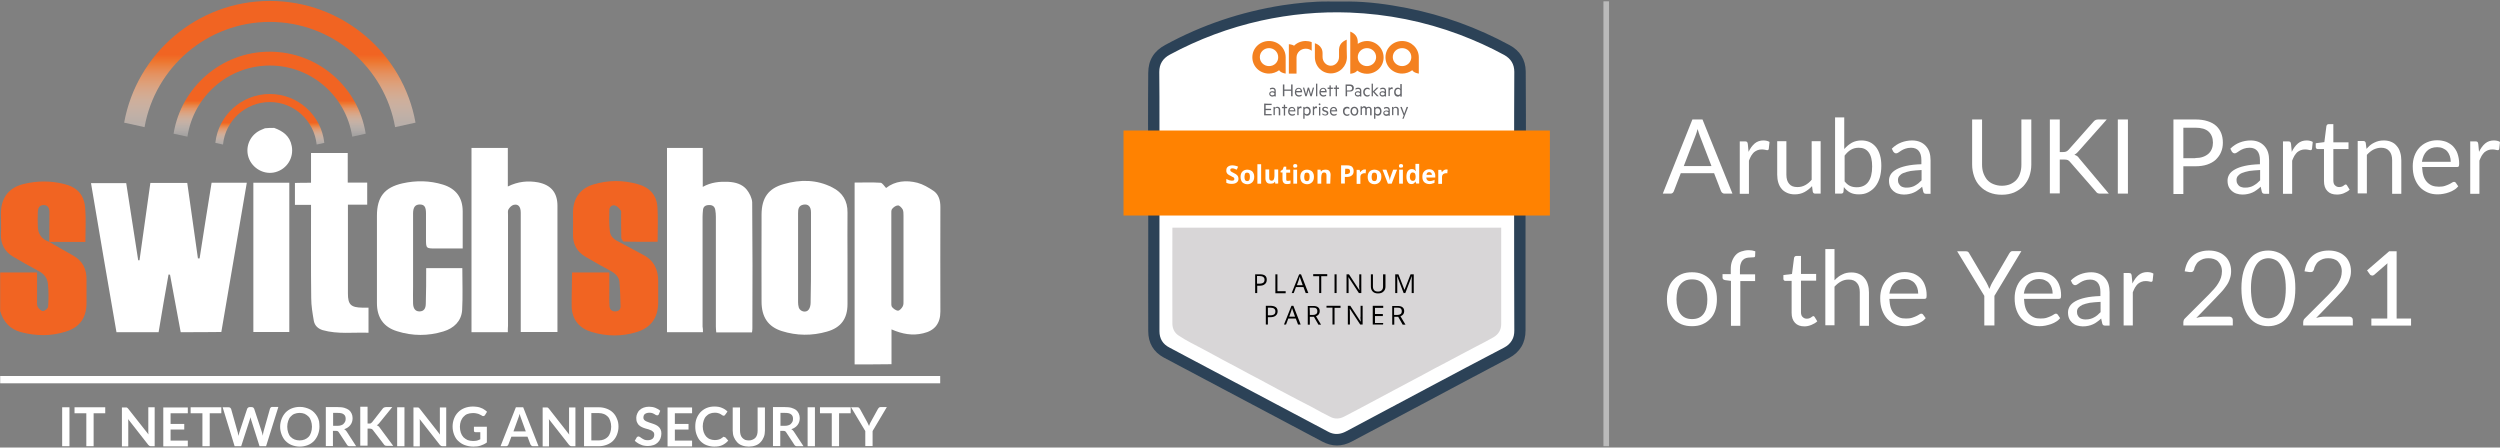 <?xml version="1.0" encoding="utf-8"?>
<!-- Generator: Adobe Illustrator 26.1.0, SVG Export Plug-In . SVG Version: 6.00 Build 0)  -->
<svg version="1.1" id="Layer_0_xA0_Image_1_" xmlns="http://www.w3.org/2000/svg" xmlns:xlink="http://www.w3.org/1999/xlink"
	 x="0px" y="0px" viewBox="0 0 1335.1 239" style="enable-background:new 0 0 1335.1 239;" xml:space="preserve">
<rect x="0" y="0" width="1335.1" height="239" fill="#808080" stroke="none"/>
<style type="text/css">
	.st0{fill:#FFFFFF;}
	.st1{fill:#2C4257;}
	.st2{fill:#D8D6D7;}
	.st3{fill:#FF8201;}
	.st4{fill:#65666B;}
	.st5{fill:#F48120;}
	.st6{opacity:0.46;fill:none;stroke:#FFFFFF;stroke-width:3;stroke-miterlimit:10;enable-background:new    ;}
	.st7{fill:#F16422;}
	.st8{fill:url(#SVGID_1_);}
	.st9{fill:url(#SVGID_00000164514311600544038760000014214968340119099264_);}
	.st10{fill:url(#SVGID_00000049922847795882388870000009908120507266759844_);}
</style>
<g>
	<g>
		<g>
			<path class="st0" d="M812.5,80.5c0-6,0-11.9-0.1-17.9c0-7.6,0.1-15.2-0.1-22.8c-0.1-6.1-3-10.7-8.3-13.6
				c-16.9-9.2-34.7-15.7-53.6-19.4c-10-2-20-3.3-30.2-3.3c-3.5,0-7,0.1-10.5,0c-8.2-0.2-16.2,0.7-24.3,2
				c-21.6,3.3-42.1,10.1-61.3,20.6c-5.9,3.2-8.8,8-8.9,14.7c0,8.7-0.1,17.4-0.1,26.1c0,11.4,0,22.8,0.1,34.2c0,10.1,0,20.3,0,30.4
				c0,14.7,0,29.5,0,44.2c0,6.2,2.8,10.9,8.2,13.9c27.5,14.6,55.1,29.2,82.6,43.8c5.1,2.8,10.3,2.7,15.4,0
				c12.3-6.5,24.7-13.1,36.9-19.6c15.1-8,30.2-16,45.3-24c5.8-3.1,8.7-7.9,8.7-14.5c0-22.6,0-45.2,0-67.8c0,0,0,0,0.1,0
				C812.5,98.4,812.6,89.5,812.5,80.5z"/>
			<path class="st1" d="M814.7,107.1c0,23.1,0,46.2,0,69.3c0,6.7-2.9,11.6-8.8,14.8c-15.4,8.2-30.9,16.3-46.3,24.6
				c-12.6,6.7-25.1,13.3-37.7,20c-5.3,2.8-10.5,2.8-15.8,0c-28.2-14.9-56.3-29.8-84.5-44.8c-5.6-3-8.4-7.8-8.4-14.2
				c-0.1-15,0-30.1,0-45.2c0-10.4,0-20.7,0-31c0-11.7-0.1-23.3-0.1-34.9c0-8.9,0-17.8,0.1-26.7c0-6.9,3.1-11.8,9.1-15
				C641.9,13.3,662.8,6.3,685,2.8c8.2-1.2,16.5-2.1,24.8-2c3.6,0.1,7.2,0,10.7,0c10.4,0.1,20.7,1.5,30.9,3.5
				c19.3,3.8,37.6,10.5,54.8,19.8c5.5,3,8.5,7.7,8.6,14c0.1,7.8,0,15.5,0.1,23.3c0,6.1,0,12.2,0.1,18.3
				C814.7,88.8,814.7,98,814.7,107.1L814.7,107.1z M808.6,107.7L808.6,107.7c0-8.1-0.1-16.2,0-24.2c0-15,0-30,0.1-45.1
				c0-4.1-1.8-7-5.3-9c-7.7-4.2-15.7-7.8-23.9-10.9c-18.9-7.1-38.5-11-58.8-11.8C704.8,6.1,689,7.6,673.5,11
				c-17.1,3.8-33.4,9.9-48.8,18.2c-3.7,2-5.6,5-5.6,9.2c0.1,8.9,0.1,17.8,0.1,26.7c0,15,0,30,0,45.1c0,5,0,10,0,15
				c0,17.2,0,34.5,0,51.7c0,4,1.8,6.9,5.3,8.7c3.1,1.7,6.2,3.3,9.4,5c25.1,13.3,50.1,26.5,75.1,39.8c0.6,0.3,1.1,0.6,1.7,0.8
				c3,1.1,5.8,0.5,8.5-1c14.4-7.7,28.7-15.3,43-22.9c13.6-7.3,27.4-14.5,41.1-21.7c1.7-0.9,3.1-2.1,4.1-3.8c1-1.6,1.3-3.4,1.3-5.3
				C808.6,153.6,808.6,130.6,808.6,107.7z"/>
			<path class="st2" d="M626.1,121.6c58.5,0,117,0,175.6,0c0,0.4,0,0.8,0,1.2c0,16.7,0,33.6,0,50.3c0,3.1-1.5,5.5-4.1,7
				c-2.9,1.7-5.9,3.2-8.8,4.7c-5.6,2.9-11.3,6-16.8,8.9c-4.1,2.1-8.2,4.3-12.2,6.5c-5.3,2.9-10.7,5.6-16,8.5
				c-3.9,2.1-7.8,4.2-11.8,6.3c-4.7,2.5-9.5,5.1-14.2,7.5c-2.3,1.2-4.8,1.4-7.2,0.2c-3.3-1.6-6.4-3.3-9.6-5.1
				c-2.9-1.5-5.7-2.9-8.5-4.4c-6.5-3.4-13.1-6.9-19.5-10.4c-4-2.1-8-4.2-12-6.4c-5.4-2.9-10.9-5.7-16.2-8.7c-3-1.6-6-3.2-9.1-4.8
				c-2.1-1.1-4.3-2.4-6.4-3.8s-3.1-3.6-3.2-6C626,156,626.1,138.8,626.1,121.6C626.1,122,626.1,121.9,626.1,121.6z"/>
			<rect x="600" y="69.7" class="st3" width="227.7" height="45.4"/>
			<g>
				<path d="M676.5,149.4c0,1-0.3,1.8-1.1,2.4c-0.7,0.6-1.7,0.8-2.9,0.8h-1.1v3.9h-1.1v-10h2.6C675.3,146.5,676.5,147.4,676.5,149.4
					z M671.3,151.5h1.1c1.1,0,1.8-0.2,2.2-0.5c0.5-0.3,0.7-0.9,0.7-1.6c0-0.7-0.2-1.1-0.7-1.5c-0.4-0.3-1.1-0.5-2-0.5h-1.3V151.5
					L671.3,151.5z"/>
				<path d="M681.1,156.5v-10h1.1v9h4.4v1.1h-5.5V156.5z"/>
				<path d="M697.3,156.5l-1.2-3.2h-4l-1.2,3.2h-1.1l4-10h1l3.9,10H697.3z M695.7,152.3l-1.1-3.1c-0.2-0.4-0.3-0.9-0.5-1.5
					c-0.1,0.4-0.2,0.9-0.4,1.5l-1.1,3.1H695.7z"/>
				<path d="M705.6,156.5h-1.1v-9h-3.2v-1.1h7.5v1.1h-3.2V156.5L705.6,156.5z"/>
				<path d="M712.7,156.5v-10h1.1v10H712.7z"/>
				<path d="M727,156.5h-1.3l-5.5-8.4h-0.1c0.1,1,0.1,1.9,0.1,2.7v5.7h-1.1v-10h1.3l5.5,8.4h0.1c0-0.2,0-0.5-0.1-1.2s-0.1-1.1,0-1.5
					v-5.7h1.1L727,156.5L727,156.5z"/>
				<path d="M739.9,146.5v6.5c0,1.1-0.3,2-1.1,2.7c-0.7,0.7-1.6,1-2.9,1c-1.2,0-2.1-0.3-2.8-1s-1-1.6-1-2.7v-6.5h1.1v6.5
					c0,0.8,0.2,1.5,0.7,2c0.4,0.5,1.1,0.7,2,0.7c0.8,0,1.5-0.2,2-0.7s0.7-1.1,0.7-2v-6.5H739.9z"/>
				<path d="M749.6,156.5l-3.4-8.9h-0.1c0.1,0.7,0.1,1.6,0.1,2.5v6.4h-1.1v-10h1.7l3.2,8.2h0.1l3.2-8.2h1.7v10h-1.1V150
					c0-0.7,0-1.6,0.1-2.4h-0.1l-3.4,8.9H749.6z"/>
				<path d="M682.3,166.2c0,1-0.3,1.8-1.1,2.4c-0.7,0.6-1.7,0.8-2.9,0.8h-1.2v3.9H676v-10h2.6C681,163.4,682.3,164.3,682.3,166.2z
					 M677.1,168.4h1.1c1.1,0,1.8-0.2,2.2-0.5c0.5-0.3,0.7-0.9,0.7-1.6c0-0.7-0.2-1.1-0.7-1.5c-0.4-0.3-1.1-0.5-2-0.5h-1.3V168.4
					L677.1,168.4z"/>
				<path d="M693.2,173.3l-1.2-3.2h-4l-1.2,3.2h-1.1l4-10h1l3.9,10H693.2z M691.6,169.1l-1.1-3.1c-0.2-0.4-0.3-0.9-0.5-1.5
					c-0.1,0.4-0.2,0.9-0.4,1.5l-1.1,3.1H691.6z"/>
				<path d="M699.5,169.2v4.2h-1.1v-10h2.8c1.2,0,2.1,0.2,2.7,0.7c0.6,0.5,0.9,1.1,0.9,2.1c0,1.3-0.7,2.2-2,2.7l2.7,4.5h-1.4
					l-2.4-4.2H699.5z M699.5,168.2h1.6c0.8,0,1.4-0.2,1.8-0.5c0.4-0.3,0.6-0.8,0.6-1.5s-0.2-1.1-0.6-1.5c-0.4-0.3-1-0.4-1.9-0.4
					h-1.6C699.5,164.3,699.5,168.2,699.5,168.2z"/>
				<path d="M712.7,173.3h-1.1v-9h-3.2v-1h7.5v1.1h-3.2V173.3L712.7,173.3z"/>
				<path d="M727.7,173.3h-1.3l-5.5-8.4h-0.1c0.1,1,0.1,1.9,0.1,2.7v5.7h-1.1v-10h1.3l5.5,8.4h0.1c0-0.2,0-0.5-0.1-1.2
					s-0.1-1.1,0-1.5v-5.7h1.1V173.3z"/>
				<path d="M738.6,173.3h-5.5v-10h5.6v1.1h-4.4v3.3h4.2v1.1h-4.2v3.7h4.4L738.6,173.3L738.6,173.3z"/>
				<path d="M744.6,169.2v4.2h-1.1v-10h2.8c1.2,0,2.1,0.2,2.7,0.7c0.6,0.5,0.9,1.1,0.9,2.1c0,1.3-0.7,2.2-2,2.7l2.7,4.5h-1.5
					l-2.4-4.2H744.6z M744.6,168.2h1.6c0.8,0,1.4-0.2,1.8-0.5c0.4-0.3,0.6-0.8,0.6-1.5s-0.2-1.1-0.6-1.5c-0.4-0.3-1-0.4-1.9-0.4
					h-1.6v3.9H744.6z"/>
			</g>
			<g>
				<path class="st0" d="M661.4,95.4c0,0.9-0.3,1.6-1,2.1s-1.6,0.7-2.7,0.7c-1.1,0-2-0.2-2.8-0.6v-2c0.7,0.3,1.2,0.5,1.7,0.7
					c0.5,0.1,0.9,0.2,1.2,0.2c0.5,0,0.8-0.1,1.1-0.2c0.2-0.2,0.3-0.4,0.3-0.8c0-0.2-0.1-0.3-0.2-0.5c-0.1-0.2-0.2-0.3-0.5-0.4
					c-0.2-0.1-0.7-0.3-1.3-0.7c-0.6-0.2-1.1-0.6-1.4-0.8c-0.3-0.2-0.6-0.6-0.7-0.9c-0.2-0.3-0.2-0.7-0.2-1.2c0-0.9,0.3-1.6,0.9-2
					c0.6-0.5,1.4-0.7,2.4-0.7c0.5,0,1,0.1,1.5,0.2s1,0.3,1.5,0.5l-0.7,1.6c-0.5-0.2-1-0.3-1.3-0.5c-0.3-0.1-0.7-0.2-1-0.2
					c-0.4,0-0.7,0.1-0.9,0.2c-0.2,0.2-0.3,0.4-0.3,0.7c0,0.2,0.1,0.3,0.2,0.5c0.1,0.2,0.2,0.2,0.4,0.4c0.2,0.2,0.7,0.3,1.3,0.7
					c0.9,0.4,1.6,0.9,1.9,1.3C661.2,94.2,661.4,94.8,661.4,95.4z"/>
				<path class="st0" d="M669.8,94.4c0,1.2-0.3,2.2-1,2.9c-0.7,0.7-1.6,1.1-2.7,1.1c-0.7,0-1.4-0.2-1.9-0.5c-0.6-0.3-1-0.7-1.3-1.4
					c-0.3-0.6-0.4-1.3-0.4-2c0-1.2,0.3-2.2,1-2.9c0.7-0.7,1.6-1,2.7-1c0.7,0,1.4,0.2,1.9,0.5c0.6,0.3,1,0.7,1.3,1.4
					C669.7,93.1,669.8,93.5,669.8,94.4z M664.6,94.4c0,0.7,0.1,1.3,0.3,1.7c0.2,0.4,0.7,0.6,1.2,0.6s0.9-0.2,1.1-0.6
					c0.2-0.4,0.3-1,0.3-1.7s-0.1-1.3-0.3-1.6c-0.2-0.4-0.7-0.6-1.2-0.6s-1,0.2-1.1,0.6C664.8,93.1,664.6,93.6,664.6,94.4z"/>
				<path class="st0" d="M673.5,98.1h-2V87.7h2V98.1z"/>
				<path class="st0" d="M681.1,98.1l-0.2-1h-0.1c-0.2,0.3-0.5,0.7-0.9,0.8s-0.9,0.2-1.4,0.2c-0.9,0-1.6-0.2-2-0.7s-0.7-1.1-0.7-2
					v-4.9h2v4.4c0,0.6,0.1,1,0.3,1.2s0.5,0.4,0.9,0.4c0.6,0,1-0.2,1.2-0.6s0.4-1,0.4-1.9v-3.5h2V98L681.1,98.1L681.1,98.1z"/>
				<path class="st0" d="M687.9,96.6c0.3,0,0.8-0.1,1.3-0.2V98c-0.5,0.2-1.1,0.3-1.9,0.3c-0.8,0-1.4-0.2-1.8-0.7
					c-0.4-0.4-0.6-1.1-0.6-1.9v-3.6h-1v-0.8l1.1-0.7l0.6-1.6h1.3v1.6h2.1v1.6h-2.1v3.6c0,0.3,0.1,0.5,0.2,0.7
					C687.4,96.6,687.6,96.6,687.9,96.6z"/>
				<path class="st0" d="M690.6,88.6c0-0.7,0.4-1,1.1-1c0.7,0,1.1,0.3,1.1,1c0,0.3-0.1,0.6-0.2,0.7c-0.2,0.2-0.5,0.2-0.8,0.2
					C691,89.7,690.6,89.4,690.6,88.6z M692.7,98.1h-2v-7.5h2V98.1z"/>
				<path class="st0" d="M701.7,94.4c0,1.2-0.3,2.2-1,2.9c-0.7,0.7-1.6,1.1-2.7,1.1c-0.7,0-1.4-0.2-1.9-0.5c-0.6-0.3-1-0.7-1.3-1.4
					c-0.3-0.6-0.4-1.3-0.4-2c0-1.2,0.3-2.2,1-2.9c0.7-0.7,1.6-1,2.7-1c0.7,0,1.4,0.2,1.9,0.5c0.6,0.3,1,0.7,1.3,1.4
					C701.6,93.1,701.7,93.5,701.7,94.4z M696.5,94.4c0,0.7,0.1,1.3,0.3,1.7c0.2,0.4,0.7,0.6,1.2,0.6s0.9-0.2,1.1-0.6
					c0.2-0.4,0.3-1,0.3-1.7s-0.1-1.3-0.3-1.6c-0.2-0.4-0.7-0.6-1.2-0.6s-1,0.2-1.1,0.6C696.7,93.1,696.5,93.6,696.5,94.4z"/>
				<path class="st0" d="M710.4,98.1h-2v-4.4c0-0.6-0.1-1-0.3-1.2s-0.5-0.4-0.9-0.4c-0.6,0-1,0.2-1.2,0.6s-0.4,1-0.4,1.9v3.5h-2
					v-7.5h1.6l0.2,1h0.1c0.2-0.3,0.6-0.7,1-0.8s0.8-0.2,1.4-0.2c0.9,0,1.6,0.2,2,0.7s0.7,1.1,0.7,2L710.4,98.1L710.4,98.1z"/>
				<path class="st0" d="M722.9,91.3c0,1.1-0.3,1.9-1,2.4c-0.7,0.6-1.6,0.8-2.8,0.8h-0.9V98h-2v-9.7h3.1c1.2,0,2.1,0.2,2.7,0.7
					C722.6,89.6,722.9,90.4,722.9,91.3z M718.3,93h0.7c0.7,0,1.1-0.2,1.5-0.4c0.3-0.2,0.5-0.7,0.5-1.1c0-0.5-0.2-0.8-0.4-1.1
					c-0.2-0.2-0.7-0.3-1.2-0.3h-1L718.3,93L718.3,93z"/>
				<path class="st0" d="M728.8,90.5c0.2,0,0.5,0,0.7,0.1l-0.2,2c-0.2-0.1-0.3-0.1-0.6-0.1c-0.7,0-1.1,0.2-1.6,0.5
					c-0.3,0.3-0.6,0.8-0.6,1.4v3.8h-2v-7.5h1.6l0.3,1.2h0.1c0.2-0.4,0.6-0.7,1-1C727.9,90.6,728.3,90.5,728.8,90.5z"/>
				<path class="st0" d="M737.7,94.4c0,1.2-0.3,2.2-1,2.9c-0.7,0.7-1.6,1.1-2.7,1.1c-0.7,0-1.4-0.2-1.9-0.5s-1-0.7-1.3-1.4
					c-0.3-0.6-0.4-1.3-0.4-2c0-1.2,0.3-2.2,1-2.9c0.7-0.7,1.6-1,2.7-1c0.7,0,1.4,0.2,1.9,0.5c0.6,0.3,1,0.7,1.3,1.4
					C737.6,92.9,737.7,93.5,737.7,94.4z M732.5,94.4c0,0.7,0.1,1.3,0.3,1.7c0.2,0.4,0.7,0.6,1.2,0.6c0.6,0,0.9-0.2,1.1-0.6
					c0.2-0.4,0.3-1,0.3-1.7s-0.1-1.3-0.3-1.6c-0.2-0.4-0.7-0.6-1.2-0.6s-1,0.2-1.1,0.6C732.7,93.1,732.5,93.6,732.5,94.4z"/>
				<path class="st0" d="M741.2,98.1l-2.9-7.5h2.1l1.5,4.2c0.2,0.6,0.2,1.1,0.3,1.6l0,0c0-0.4,0.2-1,0.3-1.6l1.5-4.2h2.1l-2.9,7.5
					H741.2z"/>
				<path class="st0" d="M747.1,88.6c0-0.7,0.4-1,1.1-1c0.7,0,1.1,0.3,1.1,1c0,0.3-0.1,0.6-0.2,0.7c-0.2,0.2-0.5,0.2-0.8,0.2
					C747.5,89.7,747.1,89.4,747.1,88.6z M749.2,98.1h-2v-7.5h2V98.1z"/>
				<path class="st0" d="M753.8,98.3c-0.9,0-1.6-0.3-2-1.1c-0.5-0.7-0.7-1.6-0.7-2.9c0-1.2,0.2-2.2,0.7-2.9c0.5-0.7,1.2-1.1,2.1-1.1
					c1,0,1.6,0.3,2.1,1.1h0.1c-0.1-0.6-0.2-1.1-0.2-1.5v-2.4h2V98h-1.6l-0.4-1h-0.1C755.4,97.9,754.7,98.3,753.8,98.3z M754.5,96.6
					c0.5,0,0.9-0.2,1.1-0.5c0.2-0.3,0.4-0.8,0.4-1.6v-0.2c0-0.8-0.2-1.4-0.4-1.7c-0.2-0.3-0.7-0.5-1.2-0.5s-0.8,0.2-1.1,0.6
					c-0.2,0.4-0.4,1-0.4,1.7s0.2,1.3,0.4,1.6C753.6,96.4,754.1,96.6,754.5,96.6z"/>
				<path class="st0" d="M763.5,98.3c-1.2,0-2.1-0.3-2.9-1c-0.7-0.7-1-1.6-1-2.9s0.3-2.2,1-2.9c0.7-0.7,1.5-1.1,2.6-1.1
					s1.9,0.3,2.4,0.9s0.9,1.5,0.9,2.5v1h-4.8c0,0.6,0.2,1.1,0.5,1.4s0.7,0.5,1.4,0.5c0.5,0,0.9-0.1,1.3-0.2c0.4-0.1,0.8-0.2,1.2-0.5
					v1.6c-0.3,0.2-0.7,0.3-1.1,0.4C764.6,98.2,764.1,98.3,763.5,98.3z M763.2,91.9c-0.4,0-0.7,0.2-1,0.4c-0.2,0.2-0.4,0.7-0.4,1.1
					h2.9c0-0.5-0.2-0.9-0.4-1.1C764,92.1,763.7,91.9,763.2,91.9z"/>
				<path class="st0" d="M772.4,90.5c0.2,0,0.5,0,0.7,0.1l-0.2,2c-0.2-0.1-0.3-0.1-0.6-0.1c-0.7,0-1.1,0.2-1.6,0.5
					c-0.3,0.3-0.6,0.8-0.6,1.4v3.8h-2v-7.5h1.6l0.3,1.2h0.1c0.2-0.4,0.6-0.7,1-1S771.9,90.5,772.4,90.5z"/>
			</g>
			<g>
				<path class="st4" d="M680.6,48.4c0-0.6-0.4-0.9-1.1-0.9c-0.5,0-0.9,0.2-1.3,0.4v-0.7c0.3-0.2,0.8-0.4,1.4-0.4
					c1.1,0,1.7,0.6,1.7,1.6v3.1h-0.7v-0.3c-0.2,0.2-0.7,0.4-1.1,0.4c-0.9,0-1.7-0.6-1.7-1.5c0-0.8,0.7-1.4,1.7-1.4
					c0.5,0,1,0.2,1.1,0.3L680.6,48.4L680.6,48.4z M680.6,49.9c-0.2-0.3-0.6-0.6-1.1-0.6c-0.6,0-1.1,0.2-1.1,0.8s0.6,0.8,1.1,0.8
					s0.9-0.2,1.1-0.6V49.9z M690.3,45.1v6.3h-0.8v-2.9h-3.6v2.9h-0.8v-6.3h0.8v2.7h3.6v-2.7C689.5,45.1,690.3,45.1,690.3,45.1z
					 M692.2,49.3c0,1.1,0.7,1.6,1.6,1.6c0.5,0,0.9-0.2,1.3-0.4v0.7c-0.4,0.2-0.8,0.4-1.4,0.4c-1.3,0-2.2-0.9-2.2-2.3
					c0-1.4,0.8-2.4,2-2.4s1.9,0.9,1.9,2.2v0.2H692.2L692.2,49.3z M692.2,48.6h2.4c0-0.7-0.3-1.2-1.1-1.2
					C692.9,47.4,692.4,47.8,692.2,48.6z M700.1,50.3l1-3.5h0.7l-1.3,4.6h-0.7l-1-3.4l-1,3.4h-0.7l-1.3-4.6h0.7l1,3.5l0.9-3.5h0.7
					L700.1,50.3z M703.5,51.4h-0.7v-6.7h0.7V51.4z M705.3,49.3c0,1.1,0.7,1.6,1.6,1.6c0.5,0,0.9-0.2,1.3-0.4v0.7
					c-0.4,0.2-0.8,0.4-1.4,0.4c-1.3,0-2.2-0.9-2.2-2.3c0-1.4,0.8-2.4,2-2.4s1.9,0.9,1.9,2.2v0.2H705.3L705.3,49.3z M705.3,48.6h2.4
					c0-0.7-0.4-1.2-1.1-1.2C706,47.4,705.5,47.8,705.3,48.6z M710.7,51.4H710v-3.9h-1v-0.7h1v-1.2h0.7v1.2h1.1v0.7h-1.1V51.4z
					 M714,51.4h-0.7v-3.9h-1v-0.7h1v-1.2h0.7v1.2h1.1v0.7H714V51.4z M719.4,48.9v2.5h-0.8v-6.3h2.3c1.3,0,2.1,0.7,2.1,1.9
					s-0.8,1.9-2.1,1.9L719.4,48.9L719.4,48.9z M720.8,45.9h-1.5v2.4h1.5c0.8,0,1.3-0.5,1.3-1.1C722.1,46.3,721.6,45.9,720.8,45.9z
					 M726.3,48.4c0-0.6-0.4-0.9-1.1-0.9c-0.5,0-0.9,0.2-1.3,0.4v-0.7c0.3-0.2,0.8-0.4,1.4-0.4c1.1,0,1.7,0.6,1.7,1.6v3.1h-0.7v-0.3
					c-0.2,0.2-0.7,0.4-1.1,0.4c-0.9,0-1.7-0.6-1.7-1.5c0-0.8,0.7-1.4,1.7-1.4c0.5,0,1,0.2,1.1,0.3L726.3,48.4L726.3,48.4z
					 M726.3,49.9c-0.2-0.3-0.6-0.6-1.1-0.6c-0.6,0-1.1,0.2-1.1,0.8s0.6,0.8,1.1,0.8s0.9-0.2,1.1-0.6V49.9z M730.2,46.8
					c0.4,0,0.9,0.1,1.2,0.4V48c-0.3-0.3-0.7-0.5-1.1-0.5c-0.8,0-1.5,0.7-1.5,1.7c0,1.1,0.7,1.7,1.5,1.7c0.4,0,0.8-0.2,1.1-0.5v0.8
					c-0.3,0.2-0.8,0.4-1.2,0.4c-1.2,0-2.2-0.9-2.2-2.4C728,47.7,729,46.8,730.2,46.8z M736.3,51.4h-1l-2.1-2.3v2.3h-0.7v-6.7h0.7
					v4.1l2-2h1l-2.2,2.1L736.3,51.4z M739.5,48.4c0-0.6-0.4-0.9-1.1-0.9c-0.5,0-0.9,0.2-1.3,0.4v-0.7c0.3-0.2,0.8-0.4,1.4-0.4
					c1.1,0,1.7,0.6,1.7,1.6v3.1h-0.7v-0.3c-0.2,0.2-0.7,0.4-1.1,0.4c-0.9,0-1.7-0.6-1.7-1.5c0-0.8,0.7-1.4,1.7-1.4
					c0.5,0,1,0.2,1.1,0.3L739.5,48.4L739.5,48.4z M739.5,49.9c-0.2-0.3-0.6-0.6-1.1-0.6c-0.6,0-1.1,0.2-1.1,0.8s0.6,0.8,1.1,0.8
					s0.9-0.2,1.1-0.6V49.9z M743.8,47.7c-0.2-0.1-0.3-0.2-0.5-0.2c-0.5,0-0.9,0.3-1.1,0.8v3h-0.7v-4.6h0.7v0.6
					c0.2-0.4,0.7-0.7,1.1-0.7c0.2,0,0.3,0,0.4,0.1L743.8,47.7L743.8,47.7z M747.8,50.9c-0.2,0.3-0.7,0.7-1.3,0.7c-1.3,0-2-1.1-2-2.4
					s0.7-2.4,2-2.4c0.6,0,1.1,0.3,1.3,0.7v-2.6h0.8v6.7h-0.8C747.8,51.4,747.8,50.9,747.8,50.9z M747.8,48.2
					c-0.2-0.5-0.7-0.7-1.1-0.7c-0.9,0-1.4,0.7-1.4,1.6c0,1,0.5,1.6,1.4,1.6c0.5,0,0.9-0.2,1.1-0.7V48.2z M679.1,55.4v0.7h-3.2v2h2.9
					v0.7h-2.9v2.1h3.2v0.7h-4v-6.3C675.1,55.4,679.1,55.4,679.1,55.4z M680.1,57.1h0.7v0.6c0.2-0.3,0.7-0.7,1.3-0.7
					c1.1,0,1.6,0.7,1.6,1.6v3h-0.8v-2.9c0-0.7-0.3-1.1-1-1.1c-0.6,0-1,0.3-1.1,0.8v3.1h-0.7V57.1L680.1,57.1z M686.3,61.7h-0.7v-3.9
					h-1v-0.7h1v-1.2h0.7v1.2h1.1v0.7h-1.1V61.7z M688.6,59.5c0,1.1,0.7,1.6,1.6,1.6c0.5,0,0.9-0.2,1.3-0.4v0.7
					c-0.3,0.2-0.8,0.4-1.4,0.4c-1.3,0-2.2-0.9-2.2-2.3c0-1.4,0.8-2.4,2-2.4s1.9,0.9,1.9,2.2v0.2H688.6L688.6,59.5z M688.7,58.9h2.4
					c0-0.7-0.4-1.2-1.1-1.2C689.3,57.7,688.8,58.1,688.7,58.9z M695.1,57.9c-0.2-0.1-0.3-0.2-0.5-0.2c-0.5,0-0.9,0.3-1.1,0.8v3h-0.7
					v-4.6h0.7v0.6c0.2-0.4,0.7-0.7,1.1-0.7c0.2,0,0.3,0,0.4,0.1L695.1,57.9L695.1,57.9z M696.7,63.4H696v-6.3h0.7v0.6
					c0.2-0.3,0.7-0.7,1.3-0.7c1.3,0,2,1.1,2,2.4c0,1.3-0.7,2.4-2,2.4c-0.6,0-1.1-0.3-1.3-0.7V63.4L696.7,63.4z M696.7,60.3
					c0.2,0.5,0.7,0.7,1.1,0.7c0.9,0,1.4-0.7,1.4-1.6c0-0.9-0.5-1.6-1.4-1.6c-0.5,0-0.9,0.2-1.1,0.7V60.3z M703.4,57.9
					c-0.2-0.1-0.3-0.2-0.5-0.2c-0.5,0-0.9,0.3-1.1,0.8v3h-0.7v-4.6h0.7v0.6c0.2-0.4,0.7-0.7,1.1-0.7c0.2,0,0.3,0,0.4,0.1L703.4,57.9
					L703.4,57.9z M704.7,56.2c-0.2,0-0.5-0.2-0.5-0.5c0-0.2,0.2-0.5,0.5-0.5c0.2,0,0.5,0.2,0.5,0.5S705,56.2,704.7,56.2z
					 M705.1,61.7h-0.7v-4.6h0.7V61.7z M706.2,60.5c0.4,0.4,1,0.7,1.5,0.7s0.9-0.2,0.9-0.7c0-0.3-0.2-0.5-0.7-0.7l-0.7-0.2
					c-0.7-0.2-1.1-0.6-1.1-1.3c0-0.8,0.7-1.3,1.6-1.3c0.5,0,1,0.2,1.4,0.4v0.8c-0.4-0.3-0.8-0.6-1.4-0.6c-0.5,0-0.8,0.2-0.8,0.6
					c0,0.4,0.2,0.5,0.7,0.7l0.7,0.2c0.7,0.2,1.1,0.7,1.1,1.3c0,0.8-0.7,1.3-1.7,1.3c-0.6,0-1.1-0.2-1.5-0.5V60.5L706.2,60.5z
					 M710.9,59.5c0,1.1,0.7,1.6,1.6,1.6c0.5,0,0.9-0.2,1.3-0.4v0.7c-0.4,0.2-0.8,0.4-1.4,0.4c-1.3,0-2.2-0.9-2.2-2.3
					c0-1.4,0.8-2.4,2-2.4s1.9,0.9,1.9,2.2v0.2H710.9L710.9,59.5z M710.9,58.9h2.4c0-0.7-0.4-1.2-1.1-1.2
					C711.6,57.7,711.1,58.1,710.9,58.9z M719.4,57c0.4,0,0.9,0.1,1.2,0.4v0.9c-0.3-0.3-0.7-0.5-1.1-0.5c-0.8,0-1.5,0.7-1.5,1.7
					c0,1.1,0.7,1.7,1.5,1.7c0.4,0,0.8-0.2,1.1-0.5v0.8c-0.3,0.2-0.8,0.4-1.2,0.4c-1.2,0-2.2-0.9-2.2-2.4C717.1,57.9,718,57,719.4,57
					z M723.3,61.8c-1.2,0-2.1-1-2.1-2.4s0.8-2.4,2.1-2.4c1.2,0,2.1,1,2.1,2.4S724.6,61.8,723.3,61.8z M723.3,57.7
					c-0.8,0-1.3,0.7-1.3,1.7s0.5,1.7,1.3,1.7s1.3-0.7,1.3-1.7C724.6,58.4,724.1,57.7,723.3,57.7z M731,57c0.9,0,1.5,0.7,1.5,1.6v3
					h-0.8v-2.9c0-0.7-0.2-1.1-0.8-1.1c-0.5,0-0.8,0.3-1,0.8v3.1h-0.8v-2.9c0-0.7-0.2-1.1-0.8-1.1c-0.5,0-0.8,0.3-1,0.8v3.1h-0.7
					v-4.6h0.7v0.6c0.2-0.3,0.7-0.7,1.2-0.7s1,0.3,1.2,0.7C730,57.4,730.4,57,731,57z M734.5,63.4h-0.7v-6.3h0.7v0.6
					c0.2-0.3,0.7-0.7,1.3-0.7c1.3,0,2,1.1,2,2.4c0,1.3-0.7,2.4-2,2.4c-0.6,0-1.1-0.3-1.3-0.7V63.4z M734.5,60.3
					c0.2,0.5,0.7,0.7,1.1,0.7c0.9,0,1.4-0.7,1.4-1.6c0-0.9-0.5-1.6-1.4-1.6c-0.5,0-0.9,0.2-1.1,0.7V60.3z M741.5,58.7
					c0-0.6-0.4-0.9-1.1-0.9c-0.5,0-0.9,0.2-1.3,0.4v-0.7c0.3-0.2,0.8-0.4,1.4-0.4c1.1,0,1.7,0.6,1.7,1.6v3.1h-0.7v-0.3
					c-0.2,0.2-0.7,0.4-1.1,0.4c-0.9,0-1.7-0.6-1.7-1.5c0-0.8,0.7-1.4,1.7-1.4c0.5,0,1,0.2,1.1,0.3L741.5,58.7L741.5,58.7z
					 M741.5,60.1c-0.2-0.3-0.6-0.6-1.1-0.6c-0.6,0-1.1,0.2-1.1,0.8s0.6,0.8,1.1,0.8s0.9-0.2,1.1-0.6V60.1z M743.4,57.1h0.7v0.6
					c0.2-0.3,0.7-0.7,1.3-0.7c1.1,0,1.6,0.7,1.6,1.6v3h-0.8v-2.9c0-0.7-0.3-1.1-1-1.1c-0.6,0-1,0.3-1.1,0.8v3.1h-0.7
					C743.4,61.7,743.4,57.1,743.4,57.1z M748.9,63.4l0.7-1.7l-1.8-4.6h0.8l1.3,3.6l1.3-3.6h0.8l-2.4,6.3H748.9z"/>
				<path class="st5" d="M719.3,30.5L719.3,30.5c0,4.8-3.8,8.7-8.6,8.7c-4.7,0-8.5-3.8-8.5-8.7l0,0v-7.4c0,0,4.1,1,4.1,5.3v2
					c0,2.6,2,4.7,4.4,4.7s4.4-2.1,4.4-4.7v-4.2l0,0v0.1c0.2-3.6,3.3-4.7,4-5.1h0.1v5.1L719.3,30.5L719.3,30.5z M697.3,21.9
					c1.1,0,2.2,0.2,3.2,0.6v4.6c-0.8-0.7-2-1.1-3.2-1.1c-2.7,0-4.9,2.1-4.9,4.7v8.6h-4.1v-8.4v-0.2v-7.1c0,0,1.7,0.1,2.8,0.8
					C692.7,22.8,694.9,21.9,697.3,21.9 M677.7,35.3c-2.7,0-4.9-2.1-4.9-4.8s2.2-4.8,4.9-4.8s4.9,2.1,4.9,4.8
					C682.7,33.2,680.5,35.3,677.7,35.3 M677.7,21.9c-4.9,0-8.9,3.8-8.9,8.7s4,8.7,8.9,8.7c2,0,3.9-0.7,5.4-1.8
					c0.9,1.5,3.5,1.8,3.5,1.8v-1.4V31v-0.4C686.6,25.8,682.7,21.9,677.7,21.9 M748.8,35.3c-2.7,0-5-2.1-5-4.8s2.2-4.8,5-4.8
					c2.7,0,4.9,2.1,4.9,4.8S751.5,35.3,748.8,35.3 M748.8,21.9c-4.9,0-8.9,3.8-8.9,8.7s4,8.7,8.9,8.7c2,0,3.9-0.7,5.4-1.8
					c0.9,1.5,3.5,1.8,3.5,1.8v-1.4V31v-0.4C757.7,25.8,753.7,21.9,748.8,21.9 M730,35.3c-2.7,0-4.9-2.1-4.9-4.8s2.2-4.8,4.9-4.8
					s4.9,2.1,4.9,4.8S732.7,35.3,730,35.3 M730,21.9c-1.8,0-3.5,0.6-4.9,1.5V22c-0.2-3.6-3.1-4.7-3.9-5.1h-0.1v13.7v0.6v6.7v1.5
					c0,0,2.7-0.2,3.7-1.7c1.5,1.1,3.3,1.7,5.2,1.7c4.9,0,8.9-3.8,8.9-8.7S734.9,21.9,730,21.9"/>
			</g>
		</g>
		<line id="Line_42" class="st6" x1="857.8" y1="0.7" x2="857.8" y2="238.3"/>
		<g>
			<path class="st0" d="M925.2,103.4H921c-0.5,0-0.9-0.1-1.2-0.4c-0.3-0.2-0.5-0.5-0.7-0.9l-3.7-9.6h-17.8l-3.7,9.6
				c-0.1,0.3-0.3,0.6-0.6,0.9c-0.3,0.3-0.7,0.4-1.2,0.4h-4.1l15.8-39.6h5.4L925.2,103.4z M914,88.7l-6.2-16.1
				c-0.2-0.5-0.4-1-0.6-1.7c-0.2-0.6-0.4-1.3-0.6-2c-0.4,1.5-0.8,2.7-1.2,3.7l-6.2,16.1H914z"/>
			<path class="st0" d="M933.8,81.1c0.9-1.9,2-3.4,3.3-4.5s2.9-1.6,4.7-1.6c0.6,0,1.2,0.1,1.7,0.2c0.5,0.1,1,0.3,1.5,0.6l-0.4,3.7
				c-0.1,0.5-0.4,0.7-0.8,0.7c-0.3,0-0.6-0.1-1.1-0.2c-0.5-0.1-1.1-0.2-1.7-0.2c-0.9,0-1.7,0.1-2.4,0.4c-0.7,0.3-1.3,0.6-1.9,1.1
				c-0.5,0.5-1,1.1-1.5,1.9c-0.4,0.7-0.8,1.6-1.2,2.6v17.7h-4.9v-28h2.8c0.5,0,0.9,0.1,1.1,0.3c0.2,0.2,0.3,0.6,0.4,1.1L933.8,81.1z
				"/>
			<path class="st0" d="M972.3,75.4v28h-2.9c-0.7,0-1.1-0.3-1.3-1l-0.4-3c-1.2,1.3-2.6,2.4-4.1,3.2c-1.5,0.8-3.2,1.2-5.2,1.2
				c-1.5,0-2.9-0.3-4-0.8s-2.2-1.2-2.9-2.1c-0.8-0.9-1.4-2-1.8-3.3c-0.4-1.3-0.6-2.8-0.6-4.3V75.4h4.9v17.9c0,2.1,0.5,3.8,1.5,4.9
				c1,1.2,2.4,1.7,4.4,1.7c1.5,0,2.8-0.3,4.1-1c1.3-0.7,2.4-1.6,3.5-2.9V75.4H972.3z"/>
			<path class="st0" d="M985,79.5c1.2-1.4,2.5-2.4,4-3.3c1.5-0.8,3.2-1.2,5.1-1.2c1.6,0,3.1,0.3,4.4,0.9c1.3,0.6,2.4,1.5,3.4,2.7
				c0.9,1.2,1.6,2.6,2.1,4.3s0.7,3.6,0.7,5.7c0,2.3-0.3,4.3-0.8,6.2c-0.6,1.9-1.3,3.4-2.4,4.8c-1,1.3-2.3,2.3-3.8,3.1
				s-3.2,1.1-5,1.1c-1.8,0-3.4-0.3-4.7-1s-2.4-1.7-3.3-2.9l-0.2,2.5c-0.1,0.7-0.6,1-1.3,1h-3.2V62.7h4.9V79.5z M985,96.7
				c0.9,1.2,1.9,2.1,3,2.6c1.1,0.5,2.3,0.7,3.6,0.7c2.6,0,4.7-0.9,6.1-2.8c1.4-1.9,2.1-4.6,2.1-8.3c0-3.4-0.6-5.9-1.9-7.6
				s-3-2.4-5.3-2.4c-1.6,0-3,0.4-4.2,1.1c-1.2,0.7-2.3,1.8-3.3,3.1V96.7z"/>
			<path class="st0" d="M1010.3,79.4c1.5-1.5,3.2-2.6,5-3.3s3.8-1.1,5.9-1.1c1.6,0,3,0.3,4.2,0.8s2.2,1.2,3.1,2.2
				c0.8,0.9,1.5,2,1.9,3.3c0.4,1.3,0.6,2.7,0.6,4.3v17.9h-2.2c-0.5,0-0.8-0.1-1.1-0.2c-0.3-0.2-0.5-0.5-0.6-0.9l-0.6-2.7
				c-0.7,0.7-1.5,1.3-2.2,1.8c-0.7,0.5-1.4,1-2.2,1.3c-0.8,0.4-1.6,0.6-2.5,0.8s-1.8,0.3-2.9,0.3c-1.1,0-2.1-0.2-3.1-0.5
				c-1-0.3-1.8-0.8-2.5-1.4c-0.7-0.6-1.3-1.4-1.7-2.3c-0.4-0.9-0.6-2-0.6-3.3c0-1.1,0.3-2.2,0.9-3.2c0.6-1,1.6-1.9,3-2.7
				s3.1-1.4,5.3-1.9c2.2-0.5,4.9-0.8,8.1-0.9v-2.2c0-2.2-0.5-3.8-1.4-4.9c-0.9-1.1-2.3-1.7-4.1-1.7c-1.2,0-2.2,0.2-3.1,0.5
				c-0.8,0.3-1.5,0.6-2.1,1s-1.1,0.7-1.5,1c-0.4,0.3-0.9,0.5-1.3,0.5c-0.3,0-0.6-0.1-0.9-0.3c-0.2-0.2-0.4-0.4-0.6-0.6L1010.3,79.4z
				 M1026.2,90.8c-2.3,0.1-4.2,0.3-5.8,0.5c-1.6,0.3-2.9,0.7-3.9,1.1s-1.7,1-2.2,1.6c-0.5,0.6-0.7,1.3-0.7,2.1
				c0,0.7,0.1,1.4,0.4,1.9s0.6,1,1,1.3c0.4,0.3,0.9,0.6,1.5,0.7c0.6,0.2,1.2,0.2,1.8,0.2c0.9,0,1.7-0.1,2.4-0.3
				c0.7-0.2,1.4-0.4,2-0.8s1.2-0.7,1.8-1.2c0.6-0.5,1.1-1,1.7-1.6V90.8z"/>
			<path class="st0" d="M1069.1,99.2c1.6,0,3.1-0.3,4.4-0.8c1.3-0.6,2.4-1.3,3.3-2.3s1.6-2.2,2-3.6c0.5-1.4,0.7-2.9,0.7-4.6V63.8
				h5.3v24.1c0,2.3-0.4,4.4-1.1,6.4c-0.7,2-1.8,3.6-3.1,5.1c-1.4,1.4-3,2.5-5,3.4c-2,0.8-4.1,1.2-6.6,1.2s-4.6-0.4-6.6-1.2
				c-2-0.8-3.6-1.9-5-3.4c-1.4-1.4-2.4-3.1-3.1-5.1c-0.7-2-1.1-4.1-1.1-6.4V63.8h5.3v24c0,1.7,0.2,3.2,0.7,4.6
				c0.5,1.4,1.2,2.6,2,3.6c0.9,1,2,1.8,3.3,2.3C1066,98.9,1067.4,99.2,1069.1,99.2z"/>
			<path class="st0" d="M1099.8,81.2h2c0.7,0,1.3-0.1,1.7-0.3c0.4-0.2,0.8-0.5,1.2-0.9l13.2-14.9c0.4-0.5,0.8-0.8,1.2-1
				c0.4-0.2,0.9-0.3,1.5-0.3h4.5l-15.1,17c-0.4,0.4-0.7,0.8-1.1,1.1c-0.3,0.3-0.7,0.5-1.1,0.7c0.5,0.2,0.9,0.4,1.4,0.7
				s0.8,0.7,1.2,1.3l15.8,18.8h-4.6c-0.4,0-0.6,0-0.9-0.1s-0.5-0.1-0.6-0.2c-0.2-0.1-0.3-0.2-0.5-0.4s-0.3-0.3-0.4-0.5l-13.7-15.7
				c-0.4-0.5-0.8-0.8-1.2-1c-0.4-0.2-1.1-0.3-1.9-0.3h-2.4v18.1h-5.3V63.8h5.3V81.2z"/>
			<path class="st0" d="M1136.4,103.4h-5.4V63.8h5.4V103.4z"/>
			<path class="st0" d="M1172.4,63.8c2.5,0,4.7,0.3,6.5,0.9c1.9,0.6,3.4,1.4,4.6,2.5c1.2,1.1,2.1,2.4,2.7,3.9
				c0.6,1.5,0.9,3.2,0.9,5.1c0,1.8-0.3,3.5-1,5.1c-0.6,1.5-1.6,2.8-2.8,4c-1.2,1.1-2.8,2-4.6,2.6c-1.8,0.6-3.9,0.9-6.3,0.9h-6.4
				v14.8h-5.3V63.8H1172.4z M1172.4,84.4c1.5,0,2.9-0.2,4-0.6c1.2-0.4,2.2-1,3-1.7c0.8-0.7,1.4-1.6,1.8-2.6c0.4-1,0.6-2.1,0.6-3.3
				c0-2.5-0.8-4.5-2.3-5.9s-3.9-2.1-7.1-2.1h-6.4v16.3H1172.4z"/>
			<path class="st0" d="M1191.1,79.4c1.5-1.5,3.2-2.6,5-3.3s3.8-1.1,5.9-1.1c1.6,0,3,0.3,4.2,0.8s2.2,1.2,3.1,2.2
				c0.8,0.9,1.5,2,1.9,3.3c0.4,1.3,0.6,2.7,0.6,4.3v17.9h-2.2c-0.5,0-0.8-0.1-1.1-0.2c-0.3-0.2-0.5-0.5-0.6-0.9l-0.6-2.7
				c-0.7,0.7-1.5,1.3-2.2,1.8s-1.4,1-2.2,1.3c-0.8,0.4-1.6,0.6-2.5,0.8s-1.8,0.3-2.9,0.3c-1.1,0-2.1-0.2-3.1-0.5
				c-1-0.3-1.8-0.8-2.5-1.4c-0.7-0.6-1.3-1.4-1.7-2.3c-0.4-0.9-0.6-2-0.6-3.3c0-1.1,0.3-2.2,0.9-3.2c0.6-1,1.6-1.9,3-2.7
				s3.1-1.4,5.3-1.9c2.2-0.5,4.9-0.8,8.1-0.9v-2.2c0-2.2-0.5-3.8-1.4-4.9c-0.9-1.1-2.3-1.7-4.1-1.7c-1.2,0-2.2,0.2-3.1,0.5
				c-0.8,0.3-1.5,0.6-2.1,1s-1.1,0.7-1.5,1c-0.4,0.3-0.9,0.5-1.3,0.5c-0.3,0-0.6-0.1-0.9-0.3c-0.2-0.2-0.4-0.4-0.6-0.6L1191.1,79.4z
				 M1207,90.8c-2.3,0.1-4.2,0.3-5.8,0.5c-1.6,0.3-2.9,0.7-3.9,1.1s-1.7,1-2.2,1.6c-0.5,0.6-0.7,1.3-0.7,2.1c0,0.7,0.1,1.4,0.4,1.9
				s0.6,1,1,1.3c0.4,0.3,0.9,0.6,1.5,0.7c0.6,0.2,1.2,0.2,1.8,0.2c0.9,0,1.7-0.1,2.4-0.3c0.7-0.2,1.4-0.4,2-0.8s1.2-0.7,1.8-1.2
				s1.1-1,1.7-1.6V90.8z"/>
			<path class="st0" d="M1223.9,81.1c0.9-1.9,2-3.4,3.3-4.5s2.9-1.6,4.7-1.6c0.6,0,1.2,0.1,1.7,0.2c0.5,0.1,1,0.3,1.5,0.6l-0.4,3.7
				c-0.1,0.5-0.4,0.7-0.8,0.7c-0.3,0-0.6-0.1-1.1-0.2c-0.5-0.1-1.1-0.2-1.7-0.2c-0.9,0-1.7,0.1-2.4,0.4c-0.7,0.3-1.3,0.6-1.9,1.1
				c-0.5,0.5-1,1.1-1.5,1.9c-0.4,0.7-0.8,1.6-1.2,2.6v17.7h-4.9v-28h2.8c0.5,0,0.9,0.1,1.1,0.3c0.2,0.2,0.3,0.6,0.4,1.1L1223.9,81.1
				z"/>
			<path class="st0" d="M1248,103.9c-2.2,0-3.9-0.6-5.1-1.9c-1.2-1.2-1.8-3-1.8-5.3V79.6h-3.4c-0.3,0-0.5-0.1-0.7-0.3
				c-0.2-0.2-0.3-0.4-0.3-0.8v-2l4.6-0.6l1.1-8.6c0.1-0.3,0.2-0.5,0.4-0.7c0.2-0.2,0.4-0.3,0.8-0.3h2.5V76h8.1v3.6h-8.1v16.8
				c0,1.2,0.3,2.1,0.9,2.6c0.6,0.6,1.3,0.9,2.2,0.9c0.5,0,1-0.1,1.3-0.2c0.4-0.1,0.7-0.3,1-0.5c0.3-0.2,0.5-0.3,0.7-0.5
				c0.2-0.1,0.4-0.2,0.5-0.2c0.3,0,0.5,0.2,0.7,0.5l1.4,2.3c-0.8,0.8-1.9,1.4-3.1,1.9C1250.5,103.7,1249.3,103.9,1248,103.9z"/>
			<path class="st0" d="M1263.8,79.5c0.6-0.7,1.3-1.3,1.9-1.9c0.7-0.6,1.4-1,2.2-1.4c0.8-0.4,1.6-0.7,2.4-0.9
				c0.9-0.2,1.8-0.3,2.8-0.3c1.5,0,2.9,0.3,4,0.8c1.2,0.5,2.1,1.2,2.9,2.2c0.8,0.9,1.4,2,1.8,3.4c0.4,1.3,0.6,2.8,0.6,4.3v17.8h-4.9
				V85.6c0-2.1-0.5-3.8-1.5-4.9c-1-1.2-2.4-1.8-4.4-1.8c-1.5,0-2.8,0.4-4.1,1c-1.3,0.7-2.4,1.6-3.5,2.8v20.6h-4.9v-28h3
				c0.7,0,1.1,0.3,1.3,1L1263.8,79.5z"/>
			<path class="st0" d="M1312.8,99.5c-0.6,0.7-1.3,1.4-2.2,1.9c-0.8,0.5-1.8,1-2.7,1.3c-1,0.4-2,0.6-3,0.8c-1,0.2-2.1,0.3-3.1,0.3
				c-1.9,0-3.7-0.3-5.3-1c-1.6-0.7-3-1.6-4.2-2.9c-1.2-1.3-2.1-2.8-2.8-4.7c-0.7-1.9-1-4-1-6.4c0-2,0.3-3.8,0.9-5.5s1.5-3.2,2.6-4.4
				c1.1-1.2,2.5-2.2,4.1-2.9c1.6-0.7,3.4-1.1,5.5-1.1c1.7,0,3.2,0.3,4.7,0.8c1.4,0.6,2.7,1.4,3.7,2.4c1,1.1,1.9,2.4,2.4,3.9
				s0.9,3.3,0.9,5.3c0,0.8-0.1,1.3-0.2,1.5c-0.2,0.3-0.5,0.4-0.9,0.4h-18.7c0.1,1.8,0.3,3.3,0.7,4.6c0.4,1.3,1,2.4,1.8,3.3
				c0.8,0.9,1.7,1.5,2.8,2c1.1,0.4,2.3,0.6,3.6,0.6c1.2,0,2.3-0.1,3.2-0.4s1.7-0.6,2.3-0.9c0.6-0.3,1.2-0.6,1.6-0.9
				c0.4-0.3,0.8-0.4,1.1-0.4c0.4,0,0.7,0.2,0.9,0.5L1312.8,99.5z M1308.8,86.4c0-1.1-0.2-2.2-0.5-3.1c-0.3-0.9-0.8-1.8-1.4-2.5
				s-1.4-1.2-2.3-1.6c-0.9-0.4-1.9-0.6-3-0.6c-2.4,0-4.2,0.7-5.6,2.1c-1.4,1.4-2.2,3.3-2.6,5.7H1308.8z"/>
			<path class="st0" d="M1323.9,81.1c0.9-1.9,2-3.4,3.3-4.5s2.9-1.6,4.7-1.6c0.6,0,1.2,0.1,1.7,0.2c0.5,0.1,1,0.3,1.5,0.6l-0.4,3.7
				c-0.1,0.5-0.4,0.7-0.8,0.7c-0.3,0-0.6-0.1-1.1-0.2c-0.5-0.1-1.1-0.2-1.7-0.2c-0.9,0-1.7,0.1-2.4,0.4c-0.7,0.3-1.3,0.6-1.9,1.1
				c-0.5,0.5-1,1.1-1.5,1.9c-0.4,0.7-0.8,1.6-1.2,2.6v17.7h-4.9v-28h2.8c0.5,0,0.9,0.1,1.1,0.3c0.2,0.2,0.3,0.6,0.4,1.1L1323.9,81.1
				z"/>
			<path class="st0" d="M903.6,145.4c2,0,3.9,0.3,5.5,1s3,1.6,4.2,2.9c1.2,1.3,2,2.8,2.7,4.5c0.6,1.8,0.9,3.8,0.9,6
				c0,2.2-0.3,4.2-0.9,6c-0.6,1.8-1.5,3.3-2.7,4.5c-1.2,1.3-2.6,2.2-4.2,2.9c-1.6,0.7-3.5,1-5.5,1c-2.1,0-3.9-0.3-5.6-1
				c-1.6-0.7-3.1-1.6-4.2-2.9s-2-2.8-2.7-4.5c-0.6-1.8-0.9-3.8-0.9-6c0-2.2,0.3-4.2,0.9-6c0.6-1.8,1.5-3.3,2.7-4.5
				c1.2-1.3,2.6-2.2,4.2-2.9S901.6,145.4,903.6,145.4z M903.6,170.4c2.8,0,4.8-0.9,6.2-2.8c1.4-1.9,2-4.4,2-7.8c0-3.3-0.7-5.9-2-7.8
				s-3.4-2.8-6.2-2.8c-1.4,0-2.6,0.2-3.7,0.7c-1,0.5-1.9,1.2-2.6,2.1c-0.7,0.9-1.2,2-1.5,3.3c-0.3,1.3-0.5,2.8-0.5,4.5
				c0,3.3,0.7,5.9,2.1,7.8C898.8,169.4,900.8,170.4,903.6,170.4z"/>
			<path class="st0" d="M924.4,173.8V150l-3.1-0.4c-0.4-0.1-0.7-0.2-1-0.4c-0.2-0.2-0.4-0.5-0.4-0.8v-2h4.4v-2.7
				c0-1.6,0.2-3,0.7-4.3s1.1-2.3,1.9-3.2c0.8-0.9,1.8-1.5,3-1.9c1.2-0.4,2.5-0.7,4-0.7c1.3,0,2.4,0.2,3.5,0.6l-0.1,2.5
				c0,0.4-0.3,0.7-0.7,0.7c-0.5,0-1.1,0.1-1.8,0.1c-0.8,0-1.6,0.1-2.3,0.3c-0.7,0.2-1.3,0.6-1.8,1.1c-0.5,0.5-0.9,1.2-1.1,2
				c-0.3,0.8-0.4,1.8-0.4,3v2.6h8.1v3.6h-7.9v23.9H924.4z"/>
			<path class="st0" d="M963.7,174.3c-2.2,0-3.9-0.6-5.1-1.9s-1.8-3-1.8-5.3v-17.1h-3.4c-0.3,0-0.5-0.1-0.7-0.3
				c-0.2-0.2-0.3-0.4-0.3-0.8v-2l4.6-0.6l1.1-8.6c0.1-0.3,0.2-0.5,0.4-0.7c0.2-0.2,0.4-0.3,0.8-0.3h2.5v9.6h8.1v3.6h-8.1v16.8
				c0,1.2,0.3,2.1,0.9,2.6c0.6,0.6,1.3,0.9,2.2,0.9c0.5,0,1-0.1,1.3-0.2c0.4-0.1,0.7-0.3,1-0.5c0.3-0.2,0.5-0.3,0.7-0.5
				c0.2-0.1,0.4-0.2,0.5-0.2c0.3,0,0.5,0.2,0.7,0.5l1.4,2.3c-0.8,0.8-1.9,1.4-3.1,1.9C966.2,174,964.9,174.3,963.7,174.3z"/>
			<path class="st0" d="M979.8,149.6c1.2-1.3,2.5-2.3,4-3c1.5-0.8,3.1-1.1,5-1.1c1.5,0,2.9,0.3,4,0.8c1.2,0.5,2.1,1.2,2.9,2.2
				c0.8,0.9,1.4,2,1.8,3.4c0.4,1.3,0.6,2.8,0.6,4.3v17.8h-4.9V156c0-2.1-0.5-3.8-1.5-4.9c-1-1.2-2.4-1.8-4.4-1.8
				c-1.5,0-2.8,0.3-4.1,1c-1.3,0.7-2.4,1.6-3.5,2.8v20.6h-4.9v-40.7h4.9V149.6z"/>
			<path class="st0" d="M1028.4,169.9c-0.6,0.7-1.3,1.4-2.2,1.9c-0.8,0.5-1.8,1-2.7,1.3c-1,0.3-2,0.6-3,0.8c-1,0.2-2.1,0.3-3.1,0.3
				c-1.9,0-3.7-0.3-5.3-1c-1.6-0.7-3-1.6-4.2-2.9c-1.2-1.3-2.1-2.8-2.8-4.7c-0.7-1.9-1-4-1-6.4c0-2,0.3-3.8,0.9-5.5
				c0.6-1.7,1.5-3.2,2.6-4.4c1.1-1.2,2.5-2.2,4.1-2.9c1.6-0.7,3.4-1.1,5.5-1.1c1.7,0,3.2,0.3,4.7,0.8c1.4,0.6,2.7,1.4,3.7,2.4
				s1.9,2.4,2.4,3.9c0.6,1.6,0.9,3.3,0.9,5.3c0,0.8-0.1,1.3-0.2,1.5s-0.5,0.4-0.9,0.4H1009c0.1,1.8,0.3,3.3,0.7,4.6
				c0.4,1.3,1,2.4,1.8,3.3c0.8,0.9,1.7,1.5,2.8,2s2.3,0.6,3.6,0.6c1.2,0,2.3-0.1,3.2-0.4c0.9-0.3,1.7-0.6,2.3-0.9
				c0.6-0.3,1.2-0.6,1.6-0.9c0.4-0.3,0.8-0.4,1.1-0.4c0.4,0,0.7,0.2,0.9,0.5L1028.4,169.9z M1024.4,156.8c0-1.1-0.2-2.2-0.5-3.1
				c-0.3-0.9-0.8-1.8-1.4-2.5c-0.6-0.7-1.4-1.2-2.3-1.6c-0.9-0.4-1.9-0.6-3-0.6c-2.4,0-4.2,0.7-5.6,2.1c-1.4,1.4-2.2,3.3-2.6,5.7
				H1024.4z"/>
			<path class="st0" d="M1065.1,158v15.8h-5.4V158l-14.5-23.8h4.7c0.5,0,0.9,0.1,1.1,0.3c0.3,0.2,0.5,0.5,0.7,0.9l9.1,15.4
				c0.3,0.6,0.6,1.2,0.9,1.8c0.3,0.6,0.5,1.1,0.7,1.7c0.2-0.6,0.4-1.1,0.7-1.7c0.3-0.6,0.5-1.2,0.9-1.8l9-15.4
				c0.2-0.3,0.4-0.6,0.7-0.9c0.3-0.3,0.7-0.4,1.1-0.4h4.7L1065.1,158z"/>
			<path class="st0" d="M1100.2,169.9c-0.6,0.7-1.3,1.4-2.2,1.9c-0.8,0.5-1.8,1-2.7,1.3c-1,0.3-2,0.6-3,0.8c-1,0.2-2.1,0.3-3.1,0.3
				c-1.9,0-3.7-0.3-5.3-1c-1.6-0.7-3-1.6-4.2-2.9c-1.2-1.3-2.1-2.8-2.8-4.7c-0.7-1.9-1-4-1-6.4c0-2,0.3-3.8,0.9-5.5
				c0.6-1.7,1.5-3.2,2.6-4.4c1.1-1.2,2.5-2.2,4.1-2.9c1.6-0.7,3.4-1.1,5.5-1.1c1.7,0,3.2,0.3,4.7,0.8c1.4,0.6,2.7,1.4,3.7,2.4
				s1.9,2.4,2.4,3.9c0.6,1.6,0.9,3.3,0.9,5.3c0,0.8-0.1,1.3-0.2,1.5s-0.5,0.4-0.9,0.4h-18.7c0.1,1.8,0.3,3.3,0.7,4.6
				c0.4,1.3,1,2.4,1.8,3.3c0.8,0.9,1.7,1.5,2.8,2s2.3,0.6,3.6,0.6c1.2,0,2.3-0.1,3.2-0.4c0.9-0.3,1.7-0.6,2.3-0.9
				c0.6-0.3,1.2-0.6,1.6-0.9c0.4-0.3,0.8-0.4,1.1-0.4c0.4,0,0.7,0.2,0.9,0.5L1100.2,169.9z M1096.2,156.8c0-1.1-0.2-2.2-0.5-3.1
				c-0.3-0.9-0.8-1.8-1.4-2.5c-0.6-0.7-1.4-1.2-2.3-1.6c-0.9-0.4-1.9-0.6-3-0.6c-2.4,0-4.2,0.7-5.6,2.1c-1.4,1.4-2.2,3.3-2.6,5.7
				H1096.2z"/>
			<path class="st0" d="M1105.9,149.8c1.5-1.5,3.2-2.6,5-3.3c1.8-0.7,3.8-1.1,5.9-1.1c1.6,0,3,0.3,4.2,0.8c1.2,0.5,2.2,1.2,3.1,2.2
				c0.8,0.9,1.5,2,1.9,3.3c0.4,1.3,0.6,2.7,0.6,4.3v17.9h-2.2c-0.5,0-0.8-0.1-1.1-0.2c-0.3-0.2-0.5-0.5-0.6-0.9l-0.6-2.7
				c-0.7,0.7-1.5,1.3-2.2,1.8c-0.7,0.5-1.4,1-2.2,1.3c-0.8,0.4-1.6,0.6-2.5,0.8s-1.8,0.3-2.9,0.3c-1.1,0-2.1-0.2-3.1-0.5
				s-1.8-0.8-2.5-1.4c-0.7-0.6-1.3-1.4-1.7-2.3c-0.4-0.9-0.6-2-0.6-3.3c0-1.1,0.3-2.2,0.9-3.2c0.6-1,1.6-1.9,3-2.7
				c1.4-0.8,3.1-1.4,5.3-1.9s4.9-0.8,8.1-0.9v-2.2c0-2.2-0.5-3.8-1.4-4.9c-0.9-1.1-2.3-1.7-4.1-1.7c-1.2,0-2.2,0.2-3.1,0.5
				c-0.8,0.3-1.5,0.6-2.1,1c-0.6,0.4-1.1,0.7-1.5,1c-0.4,0.3-0.9,0.5-1.3,0.5c-0.3,0-0.6-0.1-0.9-0.3c-0.2-0.2-0.4-0.4-0.6-0.6
				L1105.9,149.8z M1121.8,161.2c-2.3,0.1-4.2,0.3-5.8,0.5c-1.6,0.3-2.9,0.7-3.9,1.1c-1,0.5-1.7,1-2.2,1.6c-0.5,0.6-0.7,1.3-0.7,2.1
				c0,0.7,0.1,1.4,0.4,1.9c0.2,0.5,0.6,1,1,1.3c0.4,0.3,0.9,0.6,1.5,0.7c0.6,0.2,1.2,0.2,1.8,0.2c0.9,0,1.7-0.1,2.4-0.3
				c0.7-0.2,1.4-0.4,2-0.8c0.6-0.3,1.2-0.7,1.8-1.2c0.6-0.5,1.1-1,1.7-1.6V161.2z"/>
			<path class="st0" d="M1138.8,151.4c0.9-1.9,2-3.4,3.3-4.5c1.3-1.1,2.9-1.6,4.7-1.6c0.6,0,1.2,0.1,1.7,0.2c0.5,0.1,1,0.3,1.5,0.6
				l-0.4,3.7c-0.1,0.5-0.4,0.7-0.8,0.7c-0.3,0-0.6-0.1-1.1-0.2c-0.5-0.1-1.1-0.2-1.7-0.2c-0.9,0-1.7,0.1-2.4,0.4
				c-0.7,0.3-1.3,0.6-1.9,1.1c-0.5,0.5-1,1.1-1.5,1.9c-0.4,0.7-0.8,1.6-1.2,2.6v17.7h-4.9v-28h2.8c0.5,0,0.9,0.1,1.1,0.3
				c0.2,0.2,0.3,0.6,0.4,1L1138.8,151.4z"/>
			<path class="st0" d="M1190.6,169.1c0.5,0,1,0.2,1.3,0.5c0.3,0.3,0.5,0.7,0.5,1.2v3h-26.4v-1.7c0-0.3,0.1-0.7,0.2-1.1
				c0.1-0.4,0.4-0.7,0.7-1l12.7-12.7c1-1.1,2-2.1,2.9-3.1c0.9-1,1.6-2,2.2-3c0.6-1,1.1-2,1.4-3s0.5-2.1,0.5-3.3s-0.2-2.2-0.6-3.1
				c-0.4-0.9-0.9-1.6-1.5-2.2c-0.6-0.6-1.4-1-2.3-1.3c-0.9-0.3-1.8-0.4-2.8-0.4c-1,0-1.9,0.1-2.8,0.4c-0.8,0.3-1.6,0.7-2.3,1.2
				c-0.7,0.5-1.2,1.1-1.6,1.9c-0.4,0.7-0.8,1.5-0.9,2.4c-0.2,0.6-0.5,1.1-0.9,1.3c-0.4,0.2-0.9,0.3-1.6,0.2l-2.6-0.4
				c0.3-1.8,0.8-3.4,1.5-4.8s1.7-2.6,2.8-3.5c1.1-0.9,2.4-1.7,3.9-2.1c1.5-0.5,3-0.7,4.7-0.7c1.7,0,3.2,0.2,4.7,0.7
				c1.5,0.5,2.7,1.2,3.8,2.2c1.1,0.9,1.9,2.1,2.5,3.5c0.6,1.4,0.9,2.9,0.9,4.6c0,1.5-0.2,2.8-0.7,4.1c-0.4,1.3-1,2.5-1.8,3.6
				c-0.8,1.1-1.6,2.3-2.6,3.3c-1,1.1-2,2.2-3.1,3.3l-10.4,10.7c0.7-0.2,1.5-0.4,2.2-0.5c0.8-0.1,1.5-0.2,2.2-0.2H1190.6z"/>
			<path class="st0" d="M1225.8,154c0,3.5-0.4,6.5-1.1,9s-1.8,4.6-3.1,6.3c-1.3,1.7-2.8,2.9-4.6,3.7c-1.8,0.8-3.6,1.2-5.7,1.2
				c-2,0-3.9-0.4-5.7-1.2c-1.7-0.8-3.3-2-4.5-3.7c-1.3-1.7-2.3-3.8-3-6.3c-0.7-2.5-1.1-5.5-1.1-9s0.4-6.5,1.1-9
				c0.7-2.5,1.8-4.6,3-6.3c1.3-1.7,2.8-2.9,4.5-3.7c1.7-0.8,3.6-1.2,5.7-1.2c2,0,3.9,0.4,5.7,1.2c1.8,0.8,3.3,2,4.6,3.7
				c1.3,1.7,2.3,3.8,3.1,6.3S1225.8,150.6,1225.8,154z M1220.7,154c0-3-0.3-5.6-0.8-7.6c-0.5-2.1-1.2-3.7-2-5s-1.8-2.2-3-2.7
				c-1.1-0.5-2.3-0.8-3.5-0.8s-2.4,0.3-3.5,0.8c-1.1,0.5-2.1,1.4-3,2.7c-0.8,1.3-1.5,2.9-2,5s-0.8,4.6-0.8,7.6s0.3,5.6,0.8,7.6
				s1.2,3.7,2,4.9c0.8,1.3,1.8,2.2,3,2.7c1.1,0.5,2.3,0.8,3.5,0.8s2.4-0.3,3.5-0.8c1.1-0.5,2.1-1.4,3-2.7s1.5-2.9,2-4.9
				C1220.4,159.6,1220.7,157.1,1220.7,154z"/>
			<path class="st0" d="M1254.7,169.1c0.5,0,1,0.2,1.3,0.5c0.3,0.3,0.5,0.7,0.5,1.2v3H1230v-1.7c0-0.3,0.1-0.7,0.2-1.1
				c0.1-0.4,0.4-0.7,0.7-1l12.7-12.7c1-1.1,2-2.1,2.9-3.1c0.9-1,1.6-2,2.2-3c0.6-1,1.1-2,1.4-3s0.5-2.1,0.5-3.3s-0.2-2.2-0.6-3.1
				c-0.4-0.9-0.9-1.6-1.5-2.2c-0.6-0.6-1.4-1-2.3-1.3c-0.9-0.3-1.8-0.4-2.8-0.4c-1,0-1.9,0.1-2.8,0.4c-0.8,0.3-1.6,0.7-2.3,1.2
				c-0.7,0.5-1.2,1.1-1.6,1.9c-0.4,0.7-0.8,1.5-0.9,2.4c-0.2,0.6-0.5,1.1-0.9,1.3c-0.4,0.2-0.9,0.3-1.6,0.2l-2.6-0.4
				c0.3-1.8,0.8-3.4,1.5-4.8s1.7-2.6,2.8-3.5c1.1-0.9,2.4-1.7,3.9-2.1c1.5-0.5,3-0.7,4.7-0.7c1.7,0,3.2,0.2,4.7,0.7
				c1.5,0.5,2.7,1.2,3.8,2.2c1.1,0.9,1.9,2.1,2.5,3.5c0.6,1.4,0.9,2.9,0.9,4.6c0,1.5-0.2,2.8-0.7,4.1c-0.4,1.3-1,2.5-1.8,3.6
				c-0.8,1.1-1.6,2.3-2.6,3.3c-1,1.1-2,2.2-3.1,3.3l-10.4,10.7c0.7-0.2,1.5-0.4,2.2-0.5c0.8-0.1,1.5-0.2,2.2-0.2H1254.7z"/>
			<path class="st0" d="M1287.6,170.1v3.8h-21.2v-3.8h8.5v-27c0-0.8,0-1.6,0.1-2.5l-7,6.1c-0.2,0.2-0.5,0.3-0.7,0.4s-0.5,0.1-0.7,0
				c-0.2,0-0.4-0.1-0.6-0.2s-0.3-0.2-0.4-0.4l-1.5-2.1l11.8-10.2h4v35.9H1287.6z"/>
		</g>
	</g>
	<g>
		<path class="st0" d="M456.4,194.6c0-32.3,0-64.6,0-97.1c4.7,0,9.3-0.2,13.9,0.1c0.9,0.1,1.8,1.6,2.9,2.8
			c4.8-3.8,10.8-4.3,16.7-2.8c3,0.8,5.9,2.5,8.6,4.3c2.8,1.9,3.7,5.1,3.7,8.6c-0.1,18.6,0,37.3,0,55.9c0,6.3-3,10.2-9.2,11.6
			c-5.7,1.4-11.2,0.4-16.9-2.1c0,6.4,0,12.5,0,18.6C469.4,194.6,463,194.6,456.4,194.6z M476,137.5c0,7.9,0,15.8,0,23.7
			c0,0.9-0.1,2.2,0.4,2.8c0.8,0.9,2.1,1.9,3.2,1.9c0.8,0,2-1.3,2.5-2.3c0.5-0.9,0.4-2.2,0.4-3.3c0-15,0-30.1,0-45.1
			c0-1.1,0-2.4-0.4-3.3c-0.5-0.9-1.7-2.2-2.5-2.2c-1.1,0-2.4,0.9-3.2,1.9c-0.5,0.6-0.4,1.8-0.4,2.8C476,122,476,129.7,476,137.5z"/>
		<path class="st7" d="M26.3,129.2c4.2,2.5,8.5,4.8,12.8,7.3c5,2.8,7.2,7.2,7.1,12.9c0,4.2,0,8.2,0,12.4c0,7.9-3.6,13-11.1,15.3
			c-7.9,2.5-15.8,2.4-23.8,0.3c-5.9-1.5-9.5-5.5-11.2-11.3c0-6.9,0-13.7,0-20.6c6.5,0,13,0,19.7,0c0,5,0,9.7,0,14.4
			c0,1.3-0.2,2.8,0.3,3.9c0.5,1,1.9,2.4,2.9,2.3c0.9,0,2.7-1.4,2.7-2.4c0.3-4,0.3-8-0.1-12.1c-0.3-3.2-2.2-5.5-5.2-7
			c-4.6-2.4-9.1-5-13.5-7.6c-4.5-2.7-6.6-6.8-6.4-12.1c0.2-3.6,0-7.2,0-10.8c0-8.5,4.2-14,12.4-15.9c7-1.7,14.1-1.7,21.1,0
			c7.1,1.7,10.9,5.6,11.5,12.9c0.5,5.9,0.1,11.9,0.1,18.1c-4.4,0-8.7,0-13,0C30.6,129.1,28.4,129.2,26.3,129.2
			c0-5.3,0.1-10.7,0.1-16c0-1.9-0.8-3.8-3.2-3.7c-2.4,0.1-3,1.9-3,3.8c-0.1,2.5-0.1,4.9,0,7.4C20.2,125,22.2,127.7,26.3,129.2z"/>
		<path class="st0" d="M146.4,68.3c4.7,1.7,8.4,4.3,9.4,9.7c1.2,6.2-2.5,12.2-8.6,13.9c-6,1.7-12.5-1.9-14.5-7.9
			c-1.9-6,1.1-12.3,6.9-14.7c0.6-0.3,1.3-0.6,1.9-0.8C143.1,68.3,144.7,68.3,146.4,68.3z"/>
		<path class="st0" d="M96.5,177.4c-1.9-10.3-3.8-20.5-5.7-30.7c-0.3,0-0.5-0.1-0.8-0.1c-1.8,10.2-3.6,20.3-5.3,30.8
			c-7.5,0-14.9,0-22.5,0c-4.6-26.4-9.1-52.9-13.6-79.6c6.4,0,12.5,0,18.8,0c2.1,13.6,4.3,27.4,6.4,41.2c0.3,0,0.4,0,0.7,0
			c1.9-13.7,3.8-27.4,5.8-41.3c6.5,0,13,0,19.7,0c1.9,13.4,3.8,26.9,5.7,40.3c0.3,0,0.6,0,0.9,0c2.1-13.5,4.2-26.9,6.4-40.4
			c6.3,0,12.5,0,18.8,0c-4.6,26.7-9.1,53.1-13.6,79.7C111,177.4,103.9,177.4,96.5,177.4z"/>
		<path class="st0" d="M271.2,177.4c-6.7,0-13,0-19.4,0c0-32.8,0-65.5,0-98.4c6.4,0,12.7,0,19.4,0c0,6.8,0,13.5,0,20.6
			c5.4-2.7,10.8-3.2,16.2-2.2c6.9,1.4,10.3,5.5,10.3,12.5c0,21.3,0,42.8,0,64.1c0,1,0,2.1,0,3.3c-6.5,0-12.8,0-19.6,0
			c0-0.9,0-1.9,0-3c0-20.2,0-40.5,0-60.7c0-3.2-1.3-4.8-3.8-4.2c-1.1,0.3-2.2,1.4-2.8,2.5c-0.4,0.7-0.2,1.9-0.2,2.9
			c0,19.7,0,39.4,0,59.1C271.2,175,271.2,176.1,271.2,177.4z"/>
		<path class="st0" d="M375.4,177.4c-6.5,0-12.8,0-19.2,0c0-32.8,0-65.6,0-98.4c6.3,0,12.5,0,19.1,0c0,6.8,0,13.6,0,20.8
			c4.5-2.5,9-2.9,13.6-2.7c3.8,0.2,7.5,1.2,9.9,4.2c1.5,1.9,2.8,4.5,2.9,6.8c0.2,22.4,0.2,44.9,0.1,67.3c0,0.7-0.1,1.4-0.2,2.1
			c-6.4,0-12.5,0-19.1,0c-0.1-1.1-0.2-2.1-0.2-3.1c0-19.6,0-39.1,0-58.6c0-1.2-0.1-2.5-0.3-3.6c-0.3-2-1.6-2.8-3.5-2.7
			c-1.9,0.1-3,0.9-3.1,2.9c-0.1,1.1-0.2,2.3-0.2,3.4c0,19.6,0,39.1,0,58.6C375.4,175.2,375.4,176.3,375.4,177.4z"/>
		<path class="st0" d="M452.6,138.1c0,8.1,0,16.2,0,24.3c0,7.8-3.5,12.6-11,14.7c-8,2.3-16.2,2.2-24.1-0.3
			c-7.3-2.3-10.8-7.5-10.8-15.7c-0.1-13.9,0-27.8,0-41.7c0-1.7,0-3.3,0-5c0.1-8.7,3.6-13.8,11.9-16.1c8.8-2.5,17.5-2.5,25.9,1.8
			c5.4,2.7,8.2,7.2,8.1,13.4C452.5,121.8,452.6,129.9,452.6,138.1z M433.1,137.8c0-0.4,0-0.8,0-1.4c0-7.6,0-15.3,0-23
			c0-3.1-1.5-4.6-4.1-4.1c-2.6,0.5-2.8,2.5-2.8,4.7c0,15.8,0,31.7,0,47.4c0,0.9,0.1,1.9,0.4,2.9c0.8,2.2,4,2.9,5.3,1
			c0.7-0.9,1-2.5,1-3.6C433.1,153.7,433.1,145.8,433.1,137.8z"/>
		<path class="st7" d="M305.5,145.5c6.7,0,13.1,0,19.9,0c0,3.2,0,6.4,0,9.5c0,2.8-0.1,5.6,0.1,8.5c0.1,1.7,1.2,2.8,3,2.8
			s2.9-0.9,2.9-2.7c-0.1-4.4-0.2-8.7-0.6-13.1c-0.3-2.5-2-4.3-4.3-5.6c-4.7-2.5-9.4-5.2-14-7.9c-4.7-2.8-6.7-7-6.5-12.4
			c0.1-3.7,0-7.4,0-11.1c0.1-7.5,3.7-12.8,10.9-15c7.9-2.4,15.9-2.4,23.9-0.1c6.1,1.7,9.9,5.8,10.3,12.2c0.4,6,0.1,12.1,0.1,18.5
			c-6,0-12,0.1-18-0.1c-0.5,0-1.3-1.3-1.4-1.9c-0.1-4.2-0.1-8.5-0.1-12.6c0-0.8,0.2-1.8-0.3-2.3c-0.8-1-1.8-2.2-3-2.5
			c-1.7-0.4-3,0.9-3,2.6c-0.1,3.7-0.2,7.5,0.3,11.3c0.3,3,2.7,4.6,5.3,5.8c4.2,2.2,8.3,4.5,12.5,6.7c5.8,3,8.1,8,8,14.3
			c0,3.8,0,7.5,0,11.4c-0.1,7.9-3.9,13.2-11.4,15.5c-8,2.5-16.1,2.4-24.1,0c-6.5-1.9-10.3-6.4-10.7-13.1
			C305.2,158,305.5,151.9,305.5,145.5z"/>
		<path class="st0" d="M227.6,143.2c6.7,0,13,0,19.3,0c0,7.6,0.3,15.1-0.1,22.4c-0.4,5.9-4.4,9.7-10,11.4
			c-8.2,2.5-16.5,2.5-24.7-0.1c-7.3-2.2-10.8-7.4-10.8-15c0-15.6,0-31.2,0-46.7c0-10,4-15.1,13.7-17.3c7.2-1.6,14.5-1.5,21.6,0.7
			c7,2.2,10.5,7,10.5,14.3c0,6.5,0,13,0,19.8c-4.9,0-9.7,0-14.3,0c-5.3,0-5.3,0-5.3-5.3c0-4.5,0-9,0-13.5c0-3.4-0.9-4.7-3.3-4.7
			c-2.4,0-3.6,1.4-3.6,4.8c0,13,0,26,0,39.1c0,3-0.1,6,0,9c0.1,2.9,1.4,4.3,3.6,4.2c2.1-0.1,3.2-1.4,3.2-4.3
			C227.6,155.9,227.6,149.7,227.6,143.2z"/>
		<path class="st0" d="M166.1,97.6c0-5.6,0-10.7,0-15.9c6.5,0,12.9,0,19.6,0c0,5.2,0,10.3,0,15.8c3.6,0,6.9,0,10.4,0
			c0,4,0,7.7,0,11.8c-3.3,0-6.6,0-10.3,0c0,1.3,0,2.3,0,3.3c0,14.7,0,29.4,0,44.1c0,6,1.6,7.5,7.7,7.6c1,0,2.1,0,3.3,0
			c0,4.5,0,8.7,0,13.4c-8.1-0.3-16.4,0.9-24.5-1.4c-2.5-0.8-4.2-2.4-4.7-4.9c-0.7-4.1-1.4-8.1-1.4-12.3c-0.2-15.4-0.1-30.8-0.1-46.2
			c0-1,0-2,0-3.5c-3,0-5.8,0-8.6,0c0-4.1,0-7.7,0-11.7C160.2,97.6,163,97.6,166.1,97.6z"/>
		<path class="st0" d="M135.3,97.6c6.4,0,12.7,0,19.2,0c0,26.5,0,53,0,79.7c-6.4,0-12.7,0-19.2,0
			C135.3,150.8,135.3,124.2,135.3,97.6z"/>
		<rect x="0.1" y="200.8" class="st0" width="502" height="3.9"/>
		<g>
			<path class="st0" d="M37.1,238.3h-3.9v-20.8h3.9V238.3z"/>
			<path class="st0" d="M56.2,220.7H50v17.6h-3.9v-17.6h-6.3v-3.2h16.4C56.2,217.5,56.2,220.7,56.2,220.7z"/>
			<path class="st0" d="M82.6,217.5v20.8h-2c-0.3,0-0.6-0.1-0.8-0.2c-0.2-0.1-0.4-0.3-0.6-0.5l-10.8-13.8c0.1,0.6,0.1,1.2,0.1,1.8
				v12.8h-3.4v-20.8h2c0.2,0,0.3,0,0.4,0s0.2,0,0.3,0.1c0.1,0,0.2,0.1,0.3,0.2c0.1,0.1,0.2,0.2,0.3,0.3L79.3,232
				c0-0.3-0.1-0.7-0.1-1c0-0.3,0-0.6,0-0.9v-12.6H82.6z"/>
			<path class="st0" d="M91.1,220.6v5.8h7.3v3h-7.3v5.9h9.2v3.1H87.2v-20.8h13.1v3.1h-9.2V220.6z"/>
			<path class="st0" d="M118.3,220.7H112v17.6h-3.9v-17.6h-6.3v-3.2h16.4v3.2H118.3z"/>
			<path class="st0" d="M148.6,217.5l-6.5,20.8h-3.5l-4.5-14.2c-0.1-0.3-0.2-0.8-0.3-1.3c-0.1,0.2-0.1,0.5-0.2,0.7
				c-0.1,0.2-0.1,0.4-0.2,0.6l-4.6,14.2h-3.5l-6.4-20.8h3.2c0.3,0,0.6,0.1,0.8,0.2c0.2,0.2,0.4,0.4,0.5,0.6l3.5,12.4
				c0.1,0.3,0.2,0.6,0.2,1c0.1,0.4,0.1,0.7,0.2,1.1c0.1-0.4,0.2-0.8,0.3-1.1c0.1-0.4,0.2-0.7,0.3-1l4.1-12.4
				c0.1-0.2,0.2-0.4,0.5-0.6c0.2-0.2,0.5-0.3,0.8-0.3h1.1c0.3,0,0.6,0.1,0.8,0.2c0.2,0.2,0.4,0.4,0.5,0.6l4.1,12.4
				c0.2,0.6,0.4,1.3,0.5,2.1c0.1-0.8,0.3-1.4,0.4-2.1l3.5-12.4c0.1-0.2,0.2-0.4,0.4-0.6c0.2-0.2,0.5-0.3,0.8-0.3h3.2V217.5z"/>
			<path class="st0" d="M170.6,227.9c0,1.5-0.3,2.9-0.8,4.2c-0.5,1.3-1.2,2.4-2.1,3.4c-0.9,0.9-2,1.7-3.3,2.2s-2.7,0.8-4.3,0.8
				s-3-0.3-4.3-0.8c-1.3-0.5-2.4-1.3-3.3-2.2s-1.6-2.1-2.1-3.4c-0.5-1.3-0.8-2.7-0.8-4.2c0-1.5,0.3-2.9,0.8-4.2
				c0.5-1.3,1.2-2.4,2.1-3.4c0.9-0.9,2-1.7,3.3-2.2c1.3-0.5,2.7-0.8,4.3-0.8c1.1,0,2,0.1,3,0.4c0.9,0.2,1.8,0.6,2.6,1
				c0.8,0.4,1.5,1,2.1,1.6c0.6,0.6,1.1,1.3,1.6,2.1c0.4,0.8,0.8,1.6,1,2.6C170.5,225.9,170.6,226.9,170.6,227.9z M166.6,227.9
				c0-1.1-0.2-2.2-0.5-3.1c-0.3-0.9-0.7-1.7-1.3-2.3c-0.6-0.6-1.3-1.1-2.1-1.5c-0.8-0.3-1.7-0.5-2.7-0.5c-1,0-1.9,0.2-2.7,0.5
				s-1.5,0.8-2.1,1.5c-0.6,0.6-1,1.4-1.3,2.3c-0.3,0.9-0.5,1.9-0.5,3.1c0,1.1,0.2,2.2,0.5,3.1c0.3,0.9,0.7,1.7,1.3,2.3
				s1.3,1.1,2.1,1.4c0.8,0.3,1.7,0.5,2.7,0.5c1,0,1.9-0.2,2.7-0.5s1.5-0.8,2.1-1.4c0.6-0.6,1-1.4,1.3-2.3
				C166.4,230.1,166.6,229,166.6,227.9z"/>
			<path class="st0" d="M190.2,238.3h-3.5c-0.7,0-1.1-0.3-1.4-0.8l-4.4-6.7c-0.2-0.2-0.3-0.4-0.5-0.5c-0.2-0.1-0.5-0.2-0.9-0.2h-1.7
				v8.1H174v-20.8h6.3c1.4,0,2.6,0.1,3.6,0.4c1,0.3,1.8,0.7,2.5,1.2c0.6,0.5,1.1,1.2,1.4,1.9c0.3,0.7,0.5,1.5,0.5,2.4
				c0,0.7-0.1,1.4-0.3,2c-0.2,0.6-0.5,1.2-0.9,1.7c-0.4,0.5-0.9,1-1.4,1.3c-0.6,0.4-1.2,0.7-1.9,0.9c0.2,0.1,0.5,0.3,0.7,0.5
				c0.2,0.2,0.4,0.4,0.6,0.7L190.2,238.3z M180.3,227.4c0.7,0,1.4-0.1,1.9-0.3s1-0.4,1.3-0.8c0.3-0.3,0.6-0.7,0.8-1.1
				s0.3-0.9,0.3-1.5c0-1.1-0.3-1.9-1-2.4c-0.7-0.6-1.8-0.8-3.2-0.8h-2.5v6.9L180.3,227.4L180.3,227.4z"/>
			<path class="st0" d="M196.3,226.2h0.9c0.4,0,0.7,0,0.9-0.2c0.2-0.1,0.4-0.3,0.6-0.5l5.7-7.3c0.2-0.3,0.5-0.5,0.8-0.6
				c0.3-0.1,0.6-0.2,1-0.2h3.3l-7,8.6c-0.4,0.5-0.8,0.9-1.3,1.1c0.3,0.1,0.6,0.3,0.9,0.5c0.3,0.2,0.5,0.5,0.7,0.8l7.2,9.7h-3.4
				c-0.5,0-0.8-0.1-1-0.2s-0.4-0.3-0.6-0.6l-5.9-7.7c-0.2-0.3-0.4-0.4-0.6-0.5c-0.2-0.1-0.6-0.2-1-0.2h-1.2v9.1h-3.9v-20.8h3.9
				L196.3,226.2L196.3,226.2z"/>
			<path class="st0" d="M216,238.3h-3.9v-20.8h3.9V238.3z"/>
			<path class="st0" d="M238.3,217.5v20.8h-2c-0.3,0-0.6-0.1-0.8-0.2c-0.2-0.1-0.4-0.3-0.6-0.5l-10.8-13.8c0.1,0.6,0.1,1.2,0.1,1.8
				v12.8h-3.4v-20.8h2c0.2,0,0.3,0,0.4,0c0.1,0,0.2,0,0.3,0.1c0.1,0,0.2,0.1,0.3,0.2c0.1,0.1,0.2,0.2,0.3,0.3l10.9,13.9
				c0-0.3-0.1-0.7-0.1-1s0-0.6,0-0.9v-12.6h3.4V217.5z"/>
			<path class="st0" d="M260,227.9v8.4c-1.1,0.8-2.2,1.3-3.4,1.7c-1.2,0.4-2.5,0.5-3.8,0.5c-1.7,0-3.2-0.3-4.6-0.8
				c-1.4-0.5-2.5-1.3-3.5-2.2c-1-0.9-1.7-2.1-2.2-3.4s-0.8-2.7-0.8-4.3s0.3-3,0.8-4.3s1.2-2.4,2.2-3.4c0.9-0.9,2.1-1.7,3.4-2.2
				c1.3-0.5,2.8-0.8,4.5-0.8c0.8,0,1.6,0.1,2.4,0.2c0.7,0.1,1.4,0.3,2,0.6c0.6,0.2,1.2,0.5,1.7,0.9c0.5,0.3,1,0.7,1.4,1.1l-1.1,1.8
				c-0.2,0.3-0.4,0.4-0.7,0.5c-0.3,0.1-0.6,0-0.9-0.2c-0.3-0.2-0.6-0.4-0.9-0.5c-0.3-0.2-0.7-0.3-1.1-0.5c-0.4-0.1-0.8-0.2-1.3-0.3
				c-0.5-0.1-1-0.1-1.7-0.1c-1,0-2,0.2-2.8,0.5s-1.5,0.8-2.1,1.5c-0.6,0.6-1,1.4-1.4,2.3c-0.3,0.9-0.5,1.9-0.5,3
				c0,1.2,0.2,2.2,0.5,3.2c0.3,0.9,0.8,1.7,1.4,2.4c0.6,0.6,1.4,1.1,2.2,1.5c0.9,0.3,1.8,0.5,2.9,0.5c0.8,0,1.5-0.1,2.1-0.2
				c0.6-0.2,1.2-0.4,1.8-0.7v-3.8h-2.6c-0.2,0-0.4-0.1-0.6-0.2c-0.1-0.1-0.2-0.3-0.2-0.5v-2.2H260z"/>
			<path class="st0" d="M287.6,238.3h-3c-0.3,0-0.6-0.1-0.8-0.3c-0.2-0.2-0.4-0.4-0.5-0.6l-1.6-4.2h-8.6l-1.6,4.2
				c-0.1,0.2-0.2,0.4-0.4,0.6c-0.2,0.2-0.5,0.3-0.8,0.3h-3l8.2-20.8h3.9L287.6,238.3z M280.8,230.4l-2.5-6.9
				c-0.1-0.3-0.3-0.7-0.4-1.1c-0.1-0.4-0.3-0.9-0.4-1.4c-0.1,0.5-0.3,0.9-0.4,1.4c-0.1,0.4-0.3,0.8-0.4,1.1l-2.5,6.9H280.8z"/>
			<path class="st0" d="M307.3,217.5v20.8h-2c-0.3,0-0.6-0.1-0.8-0.2c-0.2-0.1-0.4-0.3-0.6-0.5l-10.8-13.8c0.1,0.6,0.1,1.2,0.1,1.8
				v12.8h-3.4v-20.8h2c0.2,0,0.3,0,0.4,0c0.1,0,0.2,0,0.3,0.1c0.1,0,0.2,0.1,0.3,0.2s0.2,0.2,0.3,0.3l10.9,13.9c0-0.3-0.1-0.7-0.1-1
				s0-0.6,0-0.9v-12.6h3.4V217.5z"/>
			<path class="st0" d="M330.3,227.9c0,1.5-0.3,2.9-0.8,4.2c-0.5,1.3-1.2,2.4-2.1,3.3c-0.9,0.9-2,1.6-3.3,2.1
				c-1.3,0.5-2.7,0.8-4.3,0.8h-7.9v-20.8h7.9c1.6,0,3,0.3,4.3,0.8c1.3,0.5,2.4,1.2,3.3,2.1c0.9,0.9,1.6,2,2.1,3.3
				C330.1,225,330.3,226.4,330.3,227.9z M326.4,227.9c0-1.1-0.2-2.2-0.5-3.1c-0.3-0.9-0.7-1.7-1.3-2.3c-0.6-0.6-1.3-1.1-2.1-1.4
				c-0.8-0.3-1.7-0.5-2.7-0.5h-4v14.6h4c1,0,1.9-0.2,2.7-0.5s1.5-0.8,2.1-1.4c0.6-0.6,1-1.4,1.3-2.3S326.4,229,326.4,227.9z"/>
			<path class="st0" d="M351.8,221.3c-0.1,0.2-0.2,0.3-0.4,0.4c-0.1,0.1-0.3,0.1-0.5,0.1s-0.4-0.1-0.7-0.2c-0.2-0.1-0.5-0.3-0.8-0.5
				c-0.3-0.2-0.7-0.3-1.1-0.5c-0.4-0.1-1-0.2-1.5-0.2s-1,0.1-1.4,0.2s-0.7,0.3-1,0.5s-0.5,0.5-0.6,0.8s-0.2,0.7-0.2,1.1
				c0,0.5,0.1,0.9,0.4,1.2c0.3,0.3,0.6,0.6,1.1,0.8c0.5,0.2,1,0.4,1.5,0.6c0.6,0.2,1.2,0.4,1.8,0.6c0.6,0.2,1.2,0.4,1.8,0.7
				c0.6,0.3,1.1,0.6,1.5,1c0.5,0.4,0.8,0.9,1.1,1.5c0.3,0.6,0.4,1.3,0.4,2.2c0,0.9-0.2,1.8-0.5,2.6c-0.3,0.8-0.8,1.5-1.4,2.1
				s-1.4,1.1-2.3,1.4c-0.9,0.3-1.9,0.5-3.1,0.5c-0.7,0-1.3-0.1-2-0.2c-0.6-0.1-1.3-0.3-1.8-0.6c-0.6-0.2-1.1-0.5-1.7-0.9
				c-0.5-0.3-1-0.7-1.4-1.1l1.1-1.9c0.1-0.1,0.2-0.2,0.4-0.3c0.2-0.1,0.3-0.1,0.5-0.1c0.2,0,0.5,0.1,0.8,0.3c0.3,0.2,0.6,0.4,1,0.7
				c0.4,0.2,0.8,0.5,1.3,0.7c0.5,0.2,1.1,0.3,1.8,0.3c1.1,0,2-0.3,2.6-0.8c0.6-0.5,0.9-1.3,0.9-2.2c0-0.5-0.1-1-0.4-1.3
				c-0.3-0.3-0.6-0.6-1.1-0.9c-0.5-0.2-1-0.4-1.5-0.6c-0.6-0.2-1.2-0.3-1.8-0.5c-0.6-0.2-1.2-0.4-1.8-0.7c-0.6-0.3-1.1-0.6-1.5-1
				c-0.5-0.4-0.8-1-1.1-1.6c-0.3-0.6-0.4-1.4-0.4-2.4c0-0.8,0.2-1.5,0.5-2.2c0.3-0.7,0.7-1.4,1.3-1.9c0.6-0.6,1.3-1,2.1-1.3
				s1.8-0.5,2.9-0.5c1.2,0,2.4,0.2,3.4,0.6c1,0.4,1.9,0.9,2.6,1.6L351.8,221.3z"/>
			<path class="st0" d="M360.4,220.6v5.8h7.3v3h-7.3v5.9h9.2v3.1h-13.1v-20.8h13.1v3.1h-9.2V220.6z"/>
			<path class="st0" d="M386.8,233.4c0.2,0,0.4,0.1,0.6,0.2l1.5,1.7c-0.8,1-1.9,1.8-3.1,2.4c-1.2,0.6-2.7,0.8-4.4,0.8
				c-1.5,0-2.9-0.3-4.2-0.8s-2.3-1.3-3.2-2.2s-1.5-2.1-2-3.4c-0.5-1.3-0.7-2.7-0.7-4.3s0.2-3,0.7-4.3c0.5-1.3,1.2-2.4,2.1-3.4
				c0.9-0.9,2-1.7,3.2-2.2c1.2-0.5,2.6-0.8,4.2-0.8c1.5,0,2.9,0.2,4,0.7c1.2,0.5,2.2,1.1,3,2l-1.3,1.8c-0.1,0.1-0.2,0.2-0.3,0.3
				c-0.1,0.1-0.3,0.1-0.5,0.1c-0.1,0-0.3,0-0.4-0.1c-0.2-0.1-0.3-0.2-0.5-0.3c-0.2-0.1-0.4-0.3-0.6-0.4c-0.2-0.1-0.5-0.3-0.8-0.4
				c-0.3-0.1-0.7-0.2-1.1-0.3c-0.4-0.1-0.9-0.1-1.4-0.1c-0.9,0-1.8,0.2-2.5,0.5c-0.8,0.3-1.4,0.8-2,1.4c-0.6,0.6-1,1.4-1.3,2.3
				c-0.3,0.9-0.5,1.9-0.5,3.1c0,1.2,0.2,2.2,0.5,3.1c0.3,0.9,0.8,1.7,1.3,2.3c0.6,0.6,1.2,1.1,2,1.4c0.8,0.3,1.6,0.5,2.5,0.5
				c0.5,0,1,0,1.4-0.1c0.4-0.1,0.8-0.1,1.2-0.3c0.4-0.1,0.7-0.3,1-0.5c0.3-0.2,0.6-0.4,1-0.7c0.1-0.1,0.2-0.2,0.3-0.2
				C386.6,233.4,386.7,233.4,386.8,233.4z"/>
			<path class="st0" d="M399.9,235.2c0.7,0,1.4-0.1,2-0.4c0.6-0.2,1.1-0.6,1.5-1c0.4-0.4,0.7-1,0.9-1.6c0.2-0.6,0.3-1.4,0.3-2.2
				v-12.4h3.9V230c0,1.2-0.2,2.4-0.6,3.4c-0.4,1-1,2-1.7,2.7c-0.7,0.8-1.6,1.4-2.7,1.8s-2.3,0.6-3.6,0.6c-1.3,0-2.5-0.2-3.6-0.6
				c-1.1-0.4-2-1-2.7-1.8s-1.3-1.7-1.7-2.7c-0.4-1-0.6-2.2-0.6-3.4v-12.4h3.9V230c0,0.8,0.1,1.5,0.3,2.2c0.2,0.6,0.5,1.2,0.9,1.6
				c0.4,0.4,0.9,0.8,1.5,1.1C398.5,235.1,399.2,235.2,399.9,235.2z"/>
			<path class="st0" d="M429.1,238.3h-3.5c-0.7,0-1.1-0.3-1.4-0.8l-4.4-6.7c-0.2-0.2-0.3-0.4-0.5-0.5c-0.2-0.1-0.5-0.2-0.9-0.2h-1.7
				v8.1h-3.9v-20.8h6.3c1.4,0,2.6,0.1,3.6,0.4c1,0.3,1.8,0.7,2.5,1.2c0.6,0.5,1.1,1.2,1.4,1.9c0.3,0.7,0.5,1.5,0.5,2.4
				c0,0.7-0.1,1.4-0.3,2c-0.2,0.6-0.5,1.2-0.9,1.7c-0.4,0.5-0.9,1-1.4,1.3c-0.6,0.4-1.2,0.7-1.9,0.9c0.2,0.1,0.5,0.3,0.7,0.5
				c0.2,0.2,0.4,0.4,0.6,0.7L429.1,238.3z M419.2,227.4c0.7,0,1.4-0.1,1.9-0.3c0.5-0.2,1-0.4,1.3-0.8c0.3-0.3,0.6-0.7,0.8-1.1
				s0.3-0.9,0.3-1.5c0-1.1-0.3-1.9-1-2.4c-0.7-0.6-1.8-0.8-3.2-0.8h-2.5v6.9L419.2,227.4L419.2,227.4z"/>
			<path class="st0" d="M435.2,238.3h-3.9v-20.8h3.9V238.3z"/>
			<path class="st0" d="M454.4,220.7h-6.3v17.6h-3.9v-17.6h-6.3v-3.2h16.4v3.2H454.4z"/>
			<path class="st0" d="M466,230.2v8h-3.9v-8l-7.6-12.7h3.4c0.3,0,0.6,0.1,0.8,0.2c0.2,0.2,0.4,0.4,0.5,0.6l3.8,6.9
				c0.2,0.4,0.4,0.8,0.6,1.2c0.2,0.4,0.3,0.7,0.5,1.1c0.1-0.4,0.3-0.7,0.4-1.1c0.2-0.4,0.3-0.8,0.6-1.2l3.8-6.9
				c0.1-0.2,0.3-0.4,0.5-0.6c0.2-0.2,0.5-0.3,0.8-0.3h3.4L466,230.2z"/>
		</g>
		<g>
			<linearGradient id="SVGID_1_" gradientUnits="userSpaceOnUse" x1="144.13" y1="96.761" x2="144.13" y2="29.326">
				<stop  offset="0.164" style="stop-color:#FFFCFC;stop-opacity:0.164"/>
				<stop  offset="0.296" style="stop-color:#FFF6F1;stop-opacity:0.296"/>
				<stop  offset="0.417" style="stop-color:#FDEBE1;stop-opacity:0.417"/>
				<stop  offset="0.531" style="stop-color:#FCDBC8;stop-opacity:0.531"/>
				<stop  offset="0.641" style="stop-color:#FBC9AA;stop-opacity:0.641"/>
				<stop  offset="0.747" style="stop-color:#F9B083;stop-opacity:0.747"/>
				<stop  offset="0.85" style="stop-color:#F69459;stop-opacity:0.85"/>
				<stop  offset="0.948" style="stop-color:#F3752A;stop-opacity:0.948"/>
				<stop  offset="1" style="stop-color:#F16422"/>
			</linearGradient>
			<path class="st8" d="M77.2,67.9c5.6-31.9,33.5-56.2,66.9-56.2c33.4,0,61.3,24.3,66.9,56.2l10.9-2.4c-6.6-36.9-38.9-65-77.8-65
				c-38.8,0-71.1,28.1-77.8,65L77.2,67.9z"/>
		</g>
		
			<linearGradient id="SVGID_00000051355685105900584330000009844664860436099733_" gradientUnits="userSpaceOnUse" x1="144.13" y1="83.538" x2="144.13" y2="65.571">
			<stop  offset="0" style="stop-color:#FFFFFF;stop-opacity:0"/>
			<stop  offset="0.164" style="stop-color:#FFFCFC;stop-opacity:0.164"/>
			<stop  offset="0.296" style="stop-color:#FFF6F1;stop-opacity:0.296"/>
			<stop  offset="0.417" style="stop-color:#FDEBE1;stop-opacity:0.417"/>
			<stop  offset="0.531" style="stop-color:#FCDBC8;stop-opacity:0.531"/>
			<stop  offset="0.641" style="stop-color:#FBC9AA;stop-opacity:0.641"/>
			<stop  offset="0.747" style="stop-color:#F9B083;stop-opacity:0.747"/>
			<stop  offset="0.85" style="stop-color:#F69459;stop-opacity:0.85"/>
			<stop  offset="0.948" style="stop-color:#F3752A;stop-opacity:0.948"/>
			<stop  offset="1" style="stop-color:#F16422"/>
		</linearGradient>
		<path style="fill:url(#SVGID_00000051355685105900584330000009844664860436099733_);" d="M119.1,77.2c1.2-12.7,12-22.7,25-22.7
			c13,0,23.7,10,25,22.7l4.1-0.9c-1.6-14.7-14-26.1-29.1-26.1c-15.1,0-27.5,11.4-29.1,26.1L119.1,77.2z"/>
		<g>
			
				<linearGradient id="SVGID_00000077313422208081906470000000123273627336626574_" gradientUnits="userSpaceOnUse" x1="144.13" y1="79.66" x2="144.13" y2="53.811">
				<stop  offset="0" style="stop-color:#FFFFFF;stop-opacity:0"/>
				<stop  offset="0.164" style="stop-color:#FFFCFC;stop-opacity:0.164"/>
				<stop  offset="0.296" style="stop-color:#FFF6F1;stop-opacity:0.296"/>
				<stop  offset="0.417" style="stop-color:#FDEBE1;stop-opacity:0.417"/>
				<stop  offset="0.531" style="stop-color:#FCDBC8;stop-opacity:0.531"/>
				<stop  offset="0.641" style="stop-color:#FBC9AA;stop-opacity:0.641"/>
				<stop  offset="0.747" style="stop-color:#F9B083;stop-opacity:0.747"/>
				<stop  offset="0.85" style="stop-color:#F69459;stop-opacity:0.85"/>
				<stop  offset="0.948" style="stop-color:#F3752A;stop-opacity:0.948"/>
				<stop  offset="1" style="stop-color:#F16422"/>
			</linearGradient>
			<path style="fill:url(#SVGID_00000077313422208081906470000000123273627336626574_);" d="M100.1,73c3.2-21.4,21.6-38,44-38
				c22.3,0,40.8,16.5,44,38l7.2-1.6c-3.9-24.8-25.4-43.8-51.3-43.8c-25.8,0-47.3,19-51.3,43.8L100.1,73z"/>
		</g>
	</g>
</g>
</svg>
